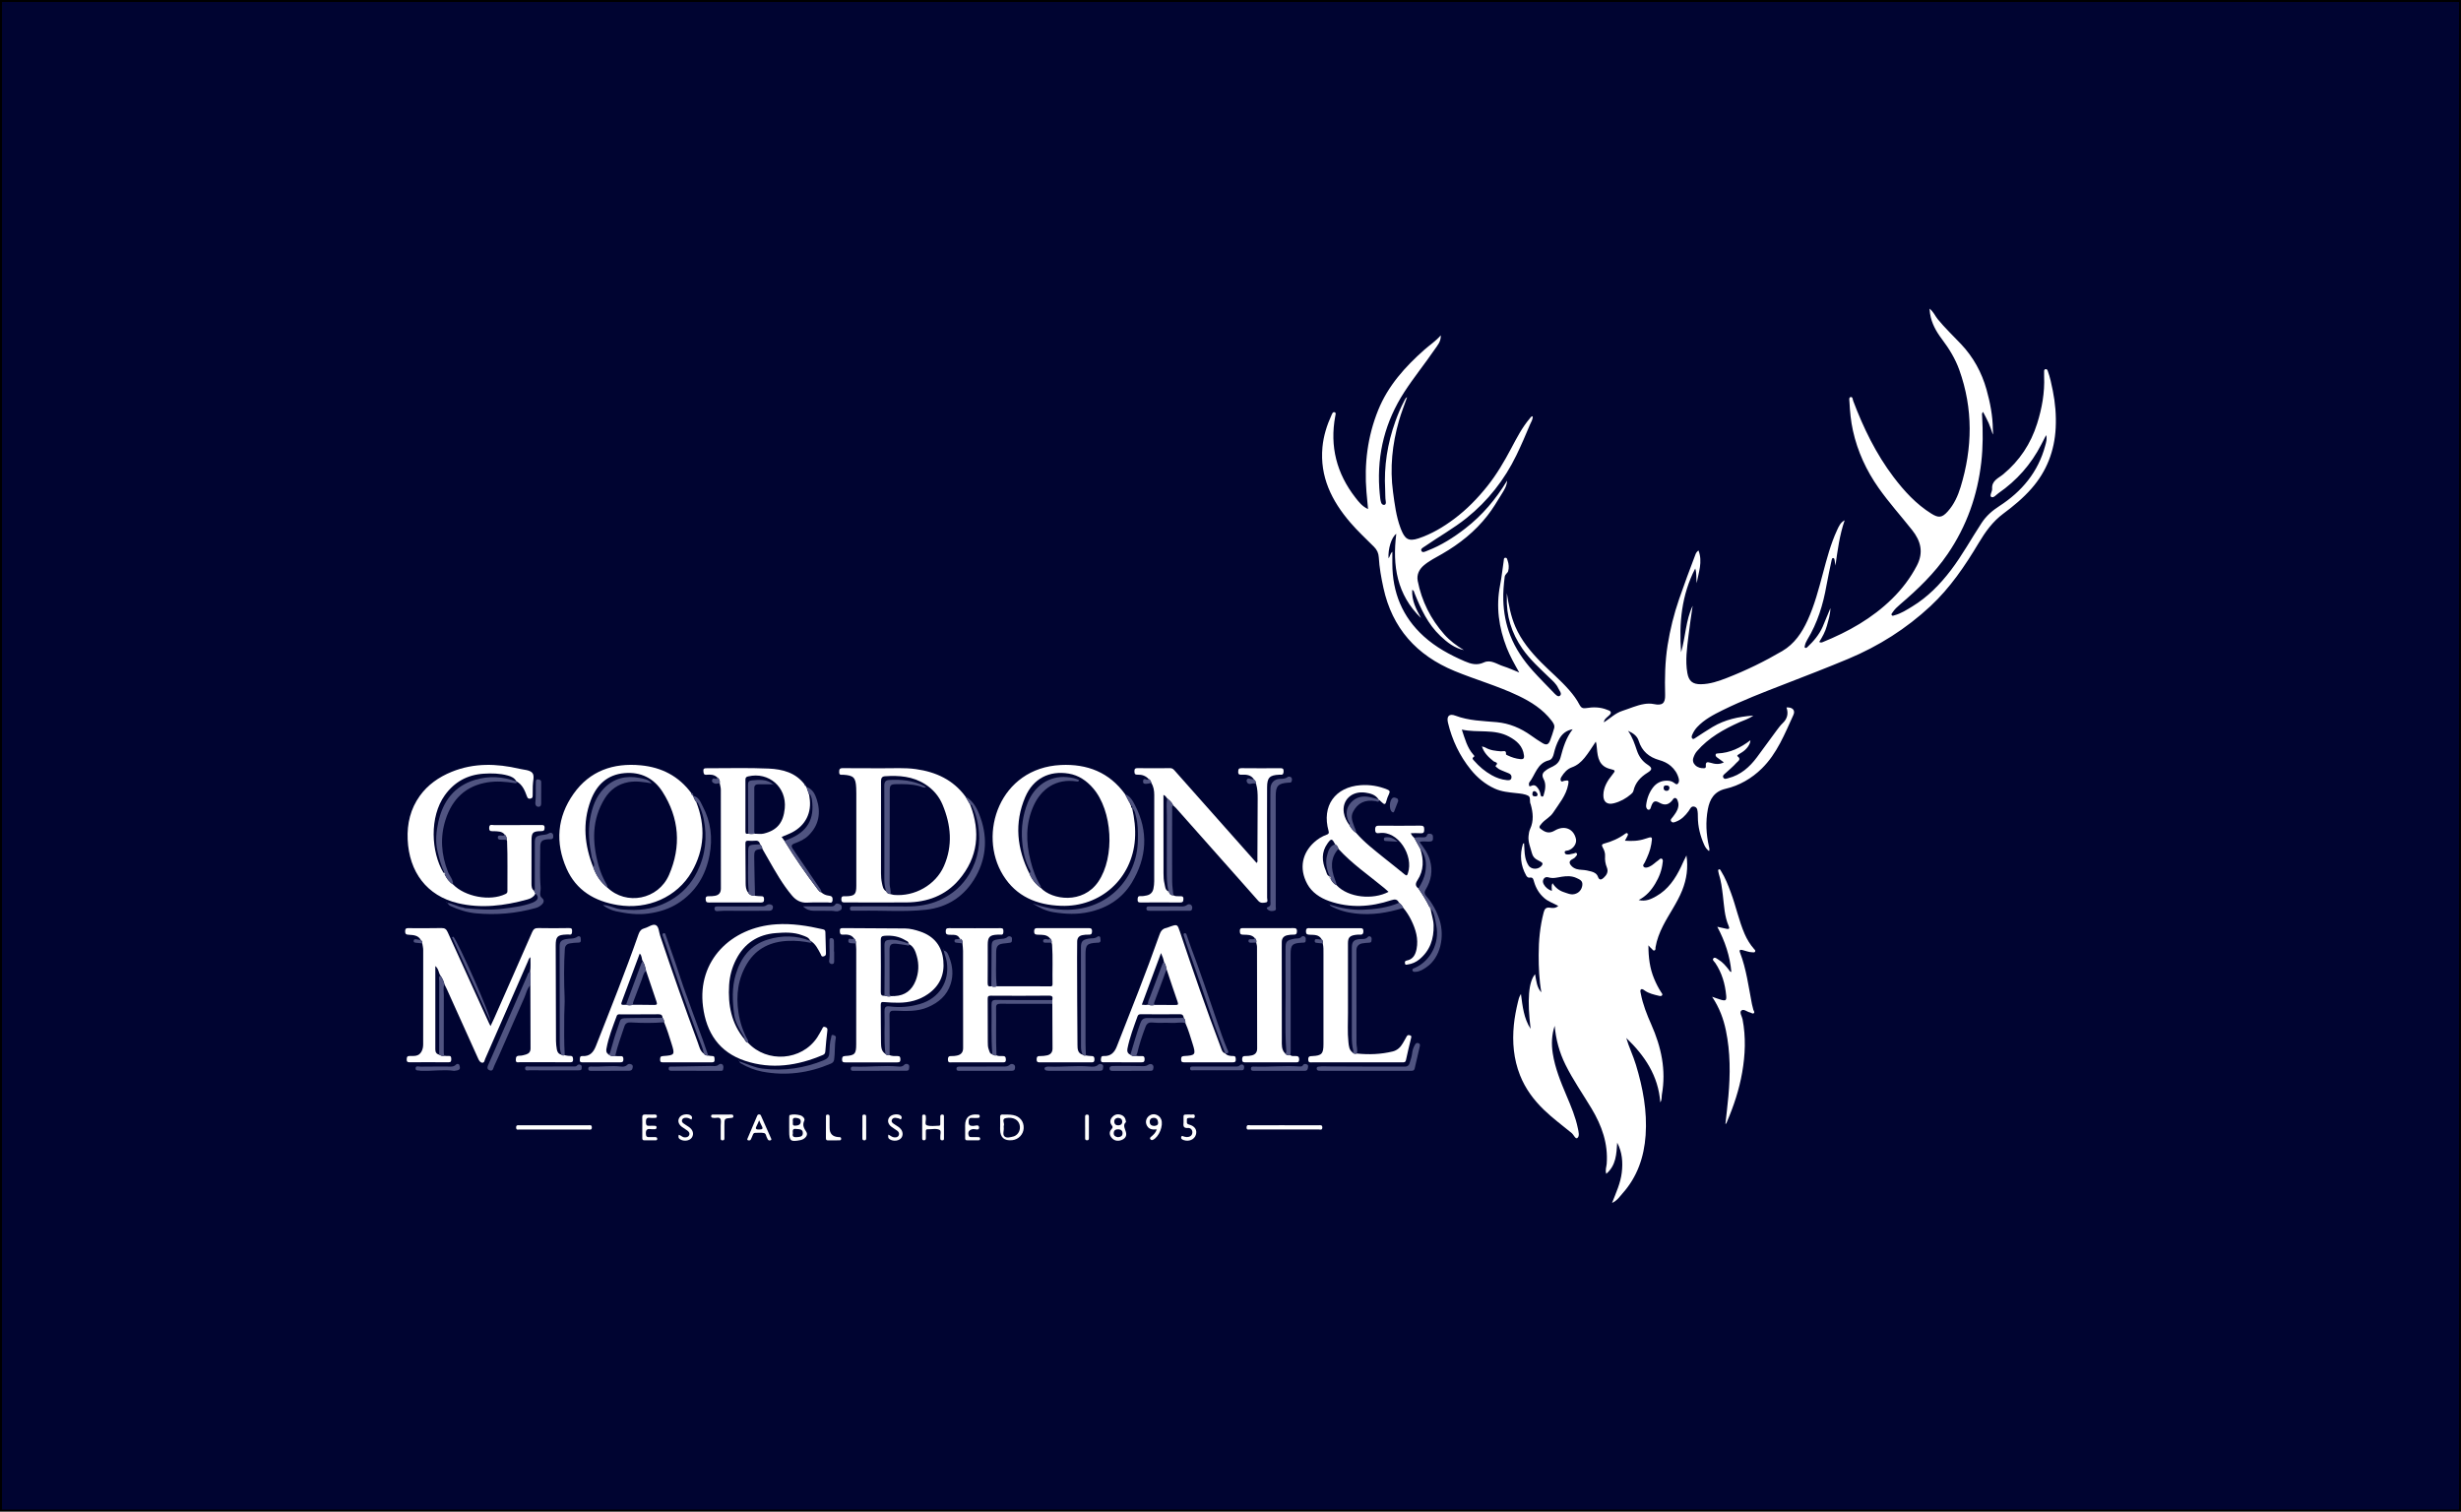 <?xml version="1.0" encoding="UTF-8"?>
<svg xmlns="http://www.w3.org/2000/svg" id="Layer_1" viewBox="0 0 1252 769">
  <rect x="0" y="0" width="1252" height="769" fill="#808080" stroke="none"/>
  <defs>
    <style>.cls-1{fill:#fefefe;}.cls-1,.cls-2,.cls-3,.cls-4,.cls-5{stroke-width:0px;}.cls-3{fill:#fff;}.cls-4{fill:#000431;}.cls-5{fill:#505481;}</style>
  </defs>
  <rect class="cls-4" x=".5" y=".5" width="1251" height="768"></rect>
  <path class="cls-2" d="m1251,1v767.01H1V1h1250.01m1-1H0v769h1252V0h0Z"></path>
  <path class="cls-3" d="m816.07,367.44c3.07-1.98,5.71-4.65,9.28-5.79,3.7-1.18,7.25-2.85,11.13-3.48,1.64-.26,3.27-.31,4.91.03,4.27.88,5.83-.36,5.72-4.64-.22-8.48-.07-16.95,1.27-25.35,1.28-7.98,3.2-15.8,5.86-23.47,2.64-7.62,5.44-15.18,8.32-22.71.27-.7.62-1.33,1.53-1.98,2.23,5.82,0,11.18-.9,16.61-.37-2.46.07-4.96-.77-7.43-6.95,13.45-8.3,27.81-7.19,42.59,2.3-7.8,2.31-16.13,5.88-23.64-.71,5.02-1.51,10.03-2.1,15.06-.75,6.38-1.74,12.77-.58,19.22.73,4.05,2.69,5.67,6.78,5.64,4.73-.04,9.13-1.57,13.45-3.26,9.71-3.79,19.06-8.36,28.05-13.63,6.18-3.62,10-9.32,12.9-15.68,3.5-7.67,5.62-15.78,7.79-23.89,1.99-7.44,3.93-14.92,7.19-21.95.88-1.89,1.72-3.91,3.85-4.99-2.58,7.49-3.58,15.25-4.68,23.02-.14-.95-.26-1.91-.45-2.86-.08-.41-.16-.98-.75-.96-.54.03-.64.53-.73.98-.88,4.33-1.88,8.63-2.64,12.98-1.71,9.74-4.57,19.06-9.75,27.57-.59.98-1.03,1.99-1.26,3.1-.08.36-.27.75.14,1,.37.22.76.04,1.03-.21,3.24-3.04,6.12-6.38,7.92-10.49,1.36-3.11,2.54-6.3,3.93-9.43-.06,3.11-1,6.04-1.81,9-.8,2.96-2.28,5.61-3.88,8.19.72.4,1.2.31,1.71.1,13.09-5.31,25.24-12.12,35.39-22.11,5.04-4.96,9.25-10.48,12.55-16.8,3.55-6.78,1.99-12.58-2.38-18.1-5.67-7.16-11.81-13.98-17.06-21.43-6.19-8.79-10.71-18.52-13.06-29.13-1.07-4.84-1.54-9.75-1.78-14.69-.04-.86-.38-2.22.56-2.42,1.12-.25,1.08,1.21,1.36,1.97,5.21,13.78,11.59,26.93,20.53,38.72,5.44,7.17,11.48,13.77,19.21,18.6,3.67,2.29,5.41,2.15,8.34-1.11,3.22-3.59,5.17-7.9,6.55-12.43,6.09-19.91,6.42-39.79-.66-59.55-2.03-5.68-5.15-10.78-8.78-15.59-2.96-3.91-5.35-8.13-6.11-13.09-.11-.71-.16-1.43-.27-2.52,2.04,1.58,2.81,3.68,4.14,5.32,3.69,4.54,7.95,8.53,11.94,12.77,6.23,6.62,10.47,14.35,12.92,23.07,1.87,6.65,3.16,13.4,3.22,20.34,0,.81.2,1.62,0,2.55-.69-1.93-1.29-3.9-2.1-5.78-.83-1.91-1.87-3.73-2.89-5.73-.79.78-.49,1.56-.46,2.23.41,7.78.46,15.56-.43,23.31-1.93,16.94-7.42,32.55-17.09,46.71-6.74,9.89-15.23,18.02-24.24,25.71-1.42,1.22-2.8,2.47-3.82,4.06-.27.42-.8.85-.43,1.39.38.54.96.18,1.45.05,3.31-.89,6.17-2.75,9.03-4.49,7.81-4.76,14.08-11.16,19.63-18.44,5.82-7.65,10.39-16.06,15.64-24.05,2.35-3.58,5.37-6.22,8.98-8.55,11.44-7.39,19.77-17.31,23.36-30.72.46-1.7,1.06-3.47.47-5.41-.83,1.62-1.67,3.23-2.5,4.85-5.17,10.05-12.44,18.26-21.72,24.69-1.19.82-2.58,2.68-3.72,1.9-.98-.68.58-2.71.48-4.13-.29-4.2,3.26-5.39,5.66-7.39,8.29-6.9,13.98-15.47,17.22-25.74,2.48-7.85,3.91-15.83,3.56-24.09-.04-.82-.02-1.65,0-2.48,0-.54.07-1.08.77-1.16.65-.07.9.36,1.09.9,1.18,3.24,1.87,6.61,2.55,9.98,1.26,6.27,1.8,12.61,1.48,19-.59,11.67-4.54,22-12.3,30.86-4.28,4.88-9.23,8.97-14.39,12.8-5.36,3.99-9.11,9.24-12.46,14.85-6.97,11.67-14.55,22.87-24.56,32.19-12.33,11.48-26.35,20.34-41.91,26.84-10.78,4.5-21.68,8.72-32.58,12.93-10.54,4.08-21.08,8.14-31.21,13.13-4.68,2.31-9.36,4.74-13.02,8.66-1.09,1.17-1.89,2.5-2.51,3.94-.26.61-.46,1.41.14,1.89.55.44,1.1-.09,1.61-.42,2.89-1.86,5.74-3.8,8.7-5.55,6.29-3.72,12.95-5.18,20.67-5.76-2.4,1.75-4.77,2.36-6.94,3.33-8.12,3.64-15.8,7.91-21.73,14.77-.85.98-1.39,2.11-1.81,3.32-.54,1.53-.07,2.89,1.01,3.9,1.23,1.15,2.86,1.57,4.56,1.45.71-.05.8-.61.75-1.15-.19-2.08.73-2.11,2.43-1.6,2.11.64,4.33,1.03,6.74-.22-1.31-.95-2.45-1.75-3.55-2.58-.43-.33-.73-.8-.63-1.36.1-.57.62-.58,1.06-.6,6.3-.25,11.65-2.9,16.61-6.69.05,1.95-1.9,4.66-4.26,6.1-.64.39-1.28.77-1.9,1.19-.3.2-.74.6-.36.87,2.12,1.51.09,2.57-.58,3.32-1.67,1.9-3.68,3.51-5.54,5.24-.65.6-1.64,1.2-1.16,2.19.57,1.17,1.71.58,2.61.35,6.27-1.61,10.8-5.62,14.55-10.66,3.39-4.55,6.69-9.16,10.07-13.71.93-1.26,1.89-2.53,3.01-3.6,2.39-2.28,3-4.91,1.92-7.98,2.97-.25,4.65,1.36,3.53,3.79-4.42,9.63-8.31,19.65-16.09,27.27-5.17,5.07-11.39,8.67-18.41,10.31-5.85,1.37-8.07,5.33-9.03,10.42-1.19,6.31-.87,12.66.56,18.94.16.72.44,1.42.06,2.34-1.15-.86-1.92-1.95-2.45-3.15-2.03-4.56-3.25-9.32-3.25-14.35,0-.53.03-1.05-.03-1.57-.15-1.41-.07-3.11-1.75-3.55-1.68-.45-2.16,1.23-2.93,2.28-1.66,2.26-3.56,4.25-6.24,5.29-.83.32-1.83.83-2.53.03-.8-.92.23-1.66.71-2.32,1.15-1.57,2.37-3.08,2.77-5.06.18-.9.21-1.78-.1-2.66-.27-.78-.42-1.74-1.35-1.93-.87-.17-1.19.73-1.66,1.29-1.87,2.21-3.84,2.55-6.37,1.12-2.26-1.28-3.25-.9-4.19,1.61-.3.81-.44,2.06-1.48,1.93-.94-.12-1.25-1.44-1.17-2.21.35-3.3,1.47-6.42,3.45-9.05,1.66-2.2,4.04-3.52,6.97-3.53,1.31,0,2.51.2,3.61.96.59.4,1.3,1.22,1.97.69.77-.61.85-1.7.6-2.68-.67-2.61-2.07-4.77-4.13-6.52-1.69-1.44-3.67-2.33-5.77-2.92-5.19-1.47-8.82-4.49-10.47-9.77-.75-2.39-2.6-3.84-5.42-5.12,2.35,3.4,3.38,6.72,4.5,10.01,1.01,2.97,2.67,5.4,5.39,7.18,2.57,1.68,2.5,2.57-.02,4.14-3.5,2.18-6.15,4.99-7.11,9.12-.19.8-.7,1.32-1.26,1.8-2.54,2.17-5.4,3.76-8.65,4.6-3.45.9-5.48-.62-5.41-4.18.07-4.03,2.09-7.29,4.52-10.29,1.6-1.97,1.78-2.33-.7-2.88-5.98-1.32-6.72-5.8-7.12-10.66-.06-.75-.15-1.49-.25-2.23-.04-.26-.14-.52-.3-1.11-2,2.97-3.7,5.76-5.77,8.29-1.76,2.14-3.73,3.82-6.35,4.76-2.44.87-4.04,2.73-5.36,4.87-.41.66-.68,1.45-.21,2.1.45.63,1.11,0,1.65-.09,2.25-.39,2.39-.24,2,1.9-1.03,5.59-4.68,9.74-7.65,14.29-1.49,2.29-3.95,3.39-5.68,5.34-1.82,2.06-1.74,2.31.51,3.75,2.08,1.33,3.85,1.29,6.01.02,4.89-2.88,9.63-.89,10.76,4.29.5,2.3-1.28,4.97-3.86,5.79-.73.23-2.04.06-1.85,1.13.2,1.15,1.5,1.01,2.46.92.66-.06,1.3-.37,1.96-.42.6-.05,1.35-.81,1.79.11.3.63-.38,1.05-.7,1.53-.35.51-.8.81-1.37,1.09-2.03,1-2.15,2.16-.53,3.76,1.44,1.42,3.29,1.7,5.16,1.81,1.66.09,3.26.4,4.85.86,1.52.44,2.74,1.13,3.31,2.73.59,1.67,1.66,1.55,2.76.56,1.58-1.43,2.67-3.09,1.75-5.35-.75-1.84-1.07-3.75-.92-5.72.13-1.65-.43-3.16-1.21-4.5-.68-1.17-.37-1.65.71-1.94,3.87-1.04,7.48-2.61,10.72-5,.32-.23.8-.58,1.21-.17.37.37.18.86-.02,1.26-.36.73-.77,1.44-1.31,2.44,3.54.27,6.87.17,10.16-.94,3.94-1.32,3.9-1.29,3.26,2.66-.53,3.3-1.85,6.3-3.29,9.27-.35.73-1.4,1.59-.45,2.37.76.62,1.81.27,2.76-.14,1.76-.77,3.01-2.21,4.55-3.25.53-.36.98-1.16,1.72-.8.84.41.55,1.36.47,2.03-.41,3.85-1.78,7.37-3.78,10.68-2.03,3.36-4.49,6.27-8.41,8.3,3.66.88,6.37-.5,8.93-1.94,6.05-3.41,9.73-8.92,12.65-15,.91-1.9,1.7-3.87,2.73-5.74.94,6.14.13,12-2.16,17.74-2.57,6.45-6.72,12.02-9.82,18.17-1.73,3.43-3.1,6.97-3.75,10.78-.1.56.17,1.34-.51,1.61-.83.33-1.07-.63-1.59-.98-.46-.31-.8-.82-1.52-1.6.01,6.15.7,11.71,2.91,17,.98,2.35,2.12,4.63,3.51,6.78.31.48.91,1.03.56,1.6-.42.67-1.26.39-1.86.25-2.4-.58-4.81-1.12-6.91-2.55-.59-.4-1.36-1.13-2-.62-.56.45-.22,1.41-.08,2.14,1.04,5.48,3.09,10.63,5.34,15.7,5.05,11.39,7.63,23.14,5.38,35.62-.22,1.23.14,2.56-.81,3.97-1.01-13.63-7.99-23.82-17.31-32.76,1.37,4.67,3.52,9.03,4.92,13.67,3.55,11.69,5.78,23.57,4.93,35.83-.77,11.04-4.22,21.15-11.69,29.51-1.47,1.64-2.72,3.71-5.39,4.92,2.08-5.27,4.3-10.07,4.94-15.4.65-5.35.21-10.43-2.31-15.27-.41,5.74-.51,11.5-5.57,15.86-.65-1.98.11-3.54.22-5.11.78-10.3-2.51-19.43-7.7-28.1-4.45-7.43-9.43-14.53-13.29-22.33-3.1-6.27-4.86-12.82-5.48-19.77-1.5,4.61-1.72,9.25-.97,14.03,1.18,7.56,4.05,14.55,7,21.52,2.3,5.44,4.62,10.88,5.79,16.7.33,1.65.98,3.92-.3,4.85-.95.68-1.83-1.68-2.89-2.55-4.68-3.84-9.55-7.44-13.94-11.65-5.32-5.1-9.61-10.9-12.32-17.75-3.26-8.23-3.99-16.84-3.13-25.61.39-3.96,1.16-7.85,2.09-11.71.28-1.16.49-2.34,1.51-4.04.86,6.46,1.46,12.43,4.92,17.76-1.78-14.53-1.07-23.95,2.28-27.8.61,3.44.9,6.81,3.19,9.24-1.11-6.22-1.38-12.61-1.37-19.03,0-7.3.68-14.52,2.54-21.61.46-1.77,1.16-2.75,3.23-2.42,1.36.22,2.86.31,4.21-.9-2.41-1.37-5.02-2.18-7.11-3.99-2.6-2.25-4.23-5.02-5.19-8.23-.38-1.27-.45-2.54-2.36-2.18-.63.12-1.29-.43-1.64-1.04-2.91-5.17-3.4-10.59-1.64-16.23.03-.08.24-.11.53-.23.23,2.39.13,4.77.61,7.09.31,1.5.82,2.89,1.63,4.16,1.53,2.4,5.49,2.24,6.95-.21.36-.6.18-1.02-.28-1.34-.62-.42-1.28-.76-1.95-1.1-1.54-.77-2.53-1.81-2.99-3.63-.73-2.89-2.03-5.63-1.68-8.74.14-1.2.27-2.35.79-3.47,1.93-4.14,1.48-8.35.29-12.58-.02-.07-.06-.14-.09-.21-.59-1.35.21-3.41-1.17-4.13-1.81-.96-4-1.11-6.1-1.34-3.7-.41-7.39-.7-10.9-2.29-4.91-2.22-8.89-5.57-12.21-9.66-5.69-7.02-9.49-15.04-11.6-23.83-.81-3.36.6-4.83,3.77-3.63,6.79,2.58,13.91,2.68,20.99,3.31,6.47.58,12.27,3.05,17.54,6.82,1.89,1.35,3.81,2.66,5.8,3.84,1.95,1.16,3.02.79,3.85-1.33.79-2.02,1.43-4.1,2.04-6.18.45-1.53-.39-2.74-1.27-3.89-4.44-5.81-10.42-9.59-16.9-12.69-10.5-5.02-21.73-8.16-32.46-12.59-19.28-7.97-31.74-21.72-36.22-42.36-1.11-5.13-2.05-10.27-2.35-15.51-.12-2.13-.93-3.82-2.44-5.33-4.07-4.08-8.31-7.99-12.07-12.38-9.46-11.02-15.53-23.27-14.15-38.27.53-5.73,2.23-11.14,4.61-16.35.3-.66.68-1.82,1.66-1.42.78.31.36,1.3.23,2.03-2.84,15.33.73,29.11,10.25,41.35,1.7,2.18,3.44,4.5,6.45,5.84-.29-3.08-.57-5.88-.81-8.68-1.19-14.34.55-28.27,5.96-41.66,5.01-12.39,13.67-22.01,23.51-30.72,2.68-2.37,5.72-4.31,8.34-7.33.13,3.3-1.77,5.22-3.19,7.3-4.98,7.29-10.56,14.14-15.37,21.56-9.66,14.92-13.83,31.19-12.73,48.87.11,1.79.3,3.58.5,5.36.07.66.24,1.33.43,1.97.24.81.89,1.35,1.68,1.19.79-.16.79-1.08.69-1.69-.34-2.01-.19-4.04-.31-6.06-.67-11.9,1.16-23.44,5.16-34.64,1.28-3.59,2.75-7.1,4.52-10.47.37-.7.65-1.49,1.48-1.95-1.41,4.07-3,8.03-4.17,12.11-3.39,11.84-4.65,23.88-2.99,36.18.83,6.16,1.59,12.31,3.76,18.18.13.35.27.7.41,1.05,1.79,4.37,3.5,6.13,8.76,4.37,6.71-2.25,12.61-5.77,18.2-9.95,6.39-4.78,11.92-10.47,16.88-16.69,4.72-5.92,8.54-12.45,12.09-19.14,2.81-5.28,5.53-10.63,9.45-15.23.38-.44.6-1.07,1.49-1.13.15,1.63-.83,2.93-1.38,4.25-2.18,5.24-4.43,10.47-6.91,15.57-6.06,12.51-14.46,23.2-25.32,31.93-6.68,5.36-14.17,9.5-21.18,14.38-.86.6-2.42,1.27-1.8,2.41.6,1.1,2.06.23,3.04-.15,7.04-2.71,13.33-6.72,19.27-11.32,8.56-6.63,15.45-14.71,21.29-24.34-.21,2.93-1.6,4.91-2.79,6.85-2.29,3.73-4.52,7.49-7.24,10.96-6.33,8.12-14.2,14.37-23.03,19.47-3.18,1.83-6.51,3.46-9.3,5.82-2.32,1.97-3.77,4.68-3.13,7.95,2.03,10.29,6.58,19.38,13.52,27.21,2.83,3.19,6.28,5.75,9.96,7.96-4.82-1.01-8.5-3.93-11.93-7.17-6.37-6.01-9.95-13.76-13.15-21.71-.24-.59-.18-1.33-1.21-1.78-.32,5.49,2.07,9.93,4.49,14.37-12.25-11.84-14.64-26.64-12.59-42.85-2.43,1.67-4.27,7.71-3.95,12.41.84-.87.74-2.26,1.95-3.29,0,2.22,0,4.14,0,6.05.02,14.62,5.06,27.07,15.98,36.97,6.12,5.55,13.27,9.42,20.8,12.68,3.25,1.41,6.25,2.25,9.83.59,3.47-1.61,6.63.95,9.84,1.95,2.61.82,5.11,1.99,8.1,3.18-2.46-4.37-4.7-8.31-6.36-12.55-4.04-10.34-5.54-20.91-3.37-31.92.81-4.11,1.21-8.29,1.85-12.43.09-.58-.07-1.53.96-1.47.76.04.78.79.98,1.33.67,1.82.79,3.8.29,5.53-.25.88-1.58,1.52-1.75,2.85-.5,3.95-.83,7.93-.71,11.88.2,6.14,1.28,12.14,3.56,17.96,2.64,6.74,6.63,12.53,11.38,17.85,3.34,3.74,6.91,7.27,10.37,10.89.98,1.03,2.43,2.72,3.41,1.99,1.42-1.05-.2-2.67-.78-3.96-1.01-2.24-2.89-3.78-4.61-5.44-4.78-4.63-9.76-9.07-13.59-14.59-5.57-8-8.3-16.83-7.94-26.59.01-.36,0-.72,0-1.71,1,6.2,2.04,11.75,4.31,17.02,3.03,7.01,7.76,12.75,13.04,18.1,4.73,4.8,9.93,9.12,14.38,14.21,2.03,2.32,3.88,4.78,5.27,7.51.75,1.48,1.74,1.9,3.23,1.66,3.67-.6,7.29-.6,10.8.85.7.29,1.62.45,1.83,1.15.26.86-.55,1.41-1.15,1.99-.95.92-2.21,1.64-2.31,3.19,0,0-.13.09-.13.09l.11-.11Zm-62.18,12.29c.81.26,1.33.33,1.76.58,2.47,1.46,5.21,1.7,7.97,1.93,1.02.08,2.81-.89,2.53,1.51-.02.14.44.37.71.5,2.09,1.01,4.28,1.73,6.6,1.96,1.41.14,2.04-.27,1.84-1.9-.58-4.79-3.7-7.47-7.61-9.57-7.55-4.05-15.96-1.79-24.01-3.56,1.57,4.66,2.7,9.19,5.88,12.78.25.29.82.7.23,1.09-1.2.78-.39,1.35.13,1.95,2.56,2.97,5.54,5.46,8.96,7.38,2.36,1.32,4.91,2.23,7.62,2.5.97.1,2.11.17,2.4-1.04.27-1.12-.27-2.03-1.44-2.46-.63-.23-1.26-.47-1.87-.76-1.34-.64-2.85-.98-3.96-2.05-.31-.3-1.01-.74-.75-.99,1.87-1.75-.5-1.85-1.01-2.26-2.49-2.03-4.84-4.1-5.98-7.61Zm46.2-8.72c-3.18.54-5.43,2.31-6.92,5.06-1.25,2.31-2.09,4.78-2.69,7.34-.35,1.51-.98,3.03-2.54,3.41-6.03,1.48-6.86,7.44-10.02,11.38-.08.1-.06.29-.07.44-.06.89-.14,1.8,1.24,1.14,1.57-.75,2.52.12,3.36,1.3.66.93,1.07,1.96,1.26,3.06.1.56.22,1.08.86,1.13.59.05.66-.55.78-.93.82-2.63,1.27-5.51-.02-7.88-1.35-2.47-.24-3.61,1.42-4.78,1.03-.73,2.21-1.24,3.35-1.81,1.92-.96,3.25-2.44,3.79-4.49,1.34-5.07,2.83-10.07,6.19-14.38Zm-10.24,78.33c1.4,2.2,3.31,3.75,5.72,4.53,1.75.56,3.45,1.46,5.42,1,2.23-.52,3.72-2.23,4-4.54.28-2.29-1.36-2.89-2.93-3.63-2.41-1.13-4.92-1.07-7.47-.67-2.27.35-4.5,1.07-6.85.32-.87-.28-1.82-.12-2.4.77-.58.9-.48,1.86.02,2.76.9,1.63,2.29,2.69,4.11,3.38.1-1.26-.42-2.52.37-3.92Zm59.46-48.4c.05-.98-.55-1.28-1.39-1.35-.95-.07-1.62.2-1.58,1.31.03.86.46,1.37,1.35,1.44,1.01.07,1.5-.44,1.61-1.4Zm-67.1,2.98c-.32-.51-.71-1.36-1.6-1.42-.87-.05-.99.77-1.02,1.47-.05,1.07.69,1.17,1.5,1.18.68,0,1.21-.13,1.12-1.23Z"></path>
  <path class="cls-3" d="m214.1,478.25c-1.31-2.45-3.73-2.54-6.03-2.69-1.33-.08-1.99-.22-1.95-1.86.04-1.71,1-1.5,2.06-1.5,5.47,0,10.95.09,16.42-.05,1.74-.04,2.49.62,3.16,2.1,6.96,15.42,13.98,30.82,20.99,46.22.18.4.4.79.79,1.55.7-1.49,1.31-2.7,1.86-3.95,6.46-14.62,12.94-29.24,19.34-43.89.68-1.55,1.48-2.06,3.15-2.02,5.17.12,10.35.08,15.52,0,1.26-.02,1.71.27,1.63,1.59-.06,1.11-.11,1.93-1.54,1.7-.44-.07-.9-.02-1.35,0-4.56.16-5.45,1.09-5.44,5.61.04,16.19.07,32.39.14,48.58,0,1.41.21,2.84.43,4.24.21,1.35.9,2.37,2.35,2.69.47.53,1.07.37,1.65.28.81.12,1.62.37,2.42.33,1.29-.06,1.81.26,1.85,1.73.04,1.7-.91,1.51-1.97,1.51-8.4,0-16.8.01-25.2-.01-.83,0-2.02.49-1.97-1.26.03-1.38.33-2.05,1.86-2.05,1.1,0,2.24-.29,3.3-.62,1.48-.46,2.35-1.36,2.33-3.11-.07-10.72-.06-21.45-.08-32.17.07-2.28.28-4.57-.12-6.84.34-2.39.15-4.79.15-7.42-.89.68-1.03,1.58-1.36,2.32-7.22,16.47-14.42,32.94-21.65,49.4-.33.75-.38,2.04-1.45,2-1.09-.04-1.66-1.04-2.12-2.06-5.3-11.83-10.64-23.63-15.98-35.44-.37-.82-.8-1.61-1.2-2.41-.37-1.66-1.09-3.16-2.1-4.53-.89-1.42-.84-3.35-2.53-4.75,0,14.38,0,28.42,0,42.46,0,1.32.55,2.31,1.94,2.63.84.51,1.73.77,2.72.58.67.04,1.36.18,2.02.1,1.35-.15,1.41.61,1.43,1.64.02,1.12-.26,1.58-1.5,1.57-6.53-.06-13.06-.05-19.58-.01-1.11,0-1.62-.2-1.59-1.46.03-1.18.21-1.77,1.59-1.76,2.19.01,4.5.32,5.9-2.17.71-1.25.89-2.54.89-3.84.04-15.98.05-31.96.02-47.94,0-1.11-.31-2.22-.48-3.33.03-.69-.17-1.28-.74-1.71Z"></path>
  <path class="cls-3" d="m506.96,536.92c.92.44,1.92.36,2.87.34,1.23-.02,1.86.18,1.9,1.69.05,1.75-.94,1.51-1.99,1.51-8.47,0-16.93,0-25.4,0-.96,0-2.09.41-2.1-1.4-.01-1.64.69-1.86,2.02-1.79.81.04,1.65-.08,2.45-.23,2.13-.39,3.29-1.62,3.26-3.87-.03-2.55,0-5.09,0-7.64,0-13.93-.01-27.87-.04-41.8,0-1.26-.2-2.53-.3-3.79.06-.83,0-1.62-.71-2.19-.2-.29-.42-.31-.66-.06l.08-.06c-1.11-2.63-3.55-1.9-5.54-2.07-1.25-.11-1.68-.4-1.68-1.68,0-1.25.35-1.69,1.65-1.68,8.76.05,17.52.05,26.28,0,1.32,0,1.43.59,1.41,1.63-.02,1-.06,1.83-1.41,1.67-.52-.06-1.05-.01-1.57,0-4,.17-4.98,1.18-4.98,5.18,0,6.44.03,12.88-.04,19.32-.02,1.47.36,2.13,1.88,1.73.92.36,1.84.38,2.77.03,8.82.01,17.64.03,26.46.03.81,0,1.92.37,1.89-1.15-.13-6.65.23-13.3-.22-19.94-.03-.37-.17-.72-.26-1.09.09-.86-.03-1.64-.78-2.2-1.63-2.05-3.98-1.81-6.19-1.88-1.22-.04-1.91-.17-1.9-1.7.01-1.52.68-1.66,1.92-1.65,8.54.04,17.08.03,25.62,0,1.19,0,1.93.08,1.91,1.65-.01,1.52-.66,1.72-1.9,1.67-.96-.04-1.95.07-2.9.24-1.79.32-2.75,1.39-2.76,3.26-.02,2.7-.06,5.39-.05,8.09.04,14.83.06,29.66.2,44.49.02,1.99.04,4.32,2.73,5.03.44.5,1.01.4,1.57.36.81.1,1.63.29,2.44.28,1.23-.02,1.89.17,1.9,1.71.01,1.73-.98,1.51-2.04,1.51-8.48,0-16.96,0-25.43,0-1.11,0-1.97.11-1.94-1.56.03-1.56.7-1.66,1.91-1.64,1.11.02,2.25-.11,3.34-.34,1.84-.39,2.84-1.57,2.83-3.5-.03-7.58-.06-15.15-.1-22.73,0-.64,0-1.29,0-1.93.2-1.27.34-2.24-1.61-2.23-9.9.1-19.79.08-29.69.02-1.33,0-1.59.42-1.58,1.65.06,7.27.03,14.54.05,21.82,0,1.35,0,2.73.52,3.99.37.9.43,2.13,1.78,2.31.57.67,1.33.68,2.12.58Z"></path>
  <path class="cls-3" d="m364.79,395.43c-1.52-1.42-3.43-1.43-5.29-1.28-1.63.13-1.55-.79-1.65-1.9-.13-1.36.59-1.42,1.61-1.41,10.55.03,21.12-.31,31.65.17,6.95.32,13.75,2.03,18.3,8.2-.06.36.11.55.46.62.14.2.27.39.41.59.46,1.33.92,2.65,1.38,3.98.05.44.1.89.17,1.33,1.23,7.61-1.96,14.13-8.79,17.71-1.69.89-3.51,1.53-5.4,2.34.52.72,1,1.38,1.47,2.03,5.18,8.6,10.94,16.81,17,24.81.43.57.92,1.2,1.72,1.35,1.09,1,2.41,1.54,3.84,1.69,1.47.15,2.02.72,1.89,2.28-.16,1.87-1.46,1.15-2.32,1.17-3.52.08-7.04-.11-10.55.09-3.33.19-5.76-1.2-7.79-3.61-4.76-5.63-8.34-12.03-11.98-18.38-1.04-1.81-2.07-3.62-3.11-5.43-.05-.9-.55-1.58-1.09-2.24-.35-1.33-1.1-1.99-2.58-1.82-1.11.13-2.24.08-3.36,0-1.09-.07-1.58.18-1.56,1.44.08,6.72.03,13.45.12,20.17.02,1.61.11,3.3,1.21,4.68.79,1.4,2.09,1.74,3.56,1.71.97.08,1.94.25,2.9.22,1.2-.04,1.69.27,1.7,1.61,0,1.4-.58,1.6-1.75,1.6-8.76-.03-17.53-.05-26.29,0-1.31,0-1.62-.42-1.67-1.66-.07-1.43.6-1.58,1.73-1.54.97.03,1.95-.04,2.9-.2,2.07-.34,3.11-1.54,3.11-3.71-.02-16.78,0-33.56-.03-50.33,0-1.08-.37-2.16-.56-3.24.23-1.32-.26-2.32-1.36-3.05Zm19.3,28.73c1.5,0,3.06.27,4.48-.08,6.84-1.69,9.96-5.55,10.67-12.86,1.04-10.7-8.09-18.68-18.57-16.24-.9.21-1.44.51-1.44,1.6.04,8.84.04,17.68,0,26.51,0,1.1.49,1.26,1.37,1.04,1.16.22,2.32.21,3.48.04Z"></path>
  <path class="cls-3" d="m493.58,409.4c5.27,13.79,4.04,26.71-5.7,38.15-6.89,8.1-16.14,11.44-26.6,11.55-10.35.1-20.71.01-31.07,0-1.12,0-2.17.24-2.19-1.6-.02-1.96,1.2-1.49,2.22-1.52,4.58-.11,5.4-.9,5.4-5.4,0-15.61,0-31.22,0-46.82,0-.98-.01-1.95-.06-2.93-.26-5.3-1.32-6.34-6.62-6.68-.83-.05-2.02.43-2.04-1.26-.02-1.44.17-2.12,1.89-2.1,6.6.11,13.21-.01,19.81.06,5.77.06,11.56-.38,17.31.43,10.19,1.43,18.96,5.43,25.22,13.95.81,1.39,1.61,2.78,2.42,4.17Zm-42.73,44.06c.42.93,1.16,1.36,2.16,1.39.57.15,1.14.37,1.73.43,10.51.96,21.23-5.02,25.47-14.66,4.59-10.43,3.61-20.94-.69-31.23-1.83-4.39-4.88-7.89-8.92-10.46-6.27-3.98-13.23-4.52-20.38-4.02-1.55.11-2.01,1-2.01,2.58.04,15.61-.02,31.21-.01,46.82,0,1.64.12,3.32.47,4.91.34,1.55.52,3.3,2.17,4.23Z"></path>
  <path class="cls-3" d="m727.75,462.02c.37,2.94,1.52,5.72,1.59,8.73.15,6.88-1.8,12.84-7.26,17.33-1.7,1.4-3.69,2.29-5.89,2.59-.52.07-1.26.45-1.42-.51-.12-.71-.11-1.31.85-1.48,3.25-.59,4.47-2.99,5.04-5.87,1.02-5.17-.41-9.94-2.64-14.53-1.11-2.29-2.47-4.44-4.12-6.4-.54-1.01-1.18-1.94-2.16-2.59-.88-1.8-2.01-1.95-3.97-1.3-10.43,3.45-20.97,4.14-31.54.45-4.69-1.64-8.84-4.45-11.14-8.65-4.49-8.23-2.35-16.02,3.47-21.27,1.85-1.67,3.94-3.01,6.3-3.84,1.06-.37,1.36-.78,1.03-1.94-3.57-12.68,3.29-22.39,16.42-23.28,4.63-.31,9.11.42,13.42,2.2,1.1.45,1.57.92.96,2.17-.63,1.27-1.13,2.63-1.48,4-.41,1.62-1.07,1.42-2.03.51-.48-.46-.99-.89-1.49-1.33,0,0,.02.06.02.06l-.49-.48.04.03c-1.54-2.33-4.03-2.97-6.51-3.35-6.98-1.08-12.16,3.78-11.08,10.29.37,2.24,1.38,4.24,2.73,6.07.85,1.67,1.99,3.08,3.55,4.14,4.14,4.8,9.16,8.62,14.05,12.58,3.5,2.83,7.07,5.57,10.53,8.45,1.11.93,1.34.6,1.73-.55,3.01-8.91-4.97-21.73-14.49-20.43-1.32.18-2.18.08-2.18-1.77,0-1.86.75-2,2.25-1.99,6.9.06,13.81.06,20.71-.02,1.56-.02,2.03.41,2.01,2-.01,1.5-.42,1.99-1.91,1.87-1.55-.12-3.11-.03-4.89-.03.34,1.15,1.08,1.75,1.73,2.4,1.03,1.86,2.05,3.71,3.08,5.57,1.78,5.51,1.84,10.94-1.41,15.91-1.2,1.84-1.19,2.98.44,4.25,2.11,3.08,4.09,6.23,5.7,9.6.1.21,0,.62.47.47l-.04-.04Zm-51.35-16.22c-.31.64.29.9.54,1.31.71,1.36,1.56,2.58,3.03,3.23,5.94,6.4,18.53,7.57,26.44,3.38-.76-.67-1.46-1.33-2.2-1.94-7.88-6.52-16.39-12.3-23.32-19.93-.21-1.02-.78-1.78-1.68-2.31-1.55-3.03-1.95-3.12-3.88-.41-3.16,4.41-2.83,9.12-.84,13.84.44,1.05.52,2.48,1.97,2.89l-.06-.07Z"></path>
  <path class="cls-3" d="m575.96,411.14c1.19,5.19,1.81,10.41,1.44,15.76-1.39,20.06-17.45,34.63-37.59,33.94-12.33-.42-22.79-4.73-29.49-15.56-13.07-21.1-1.71-54.61,29.41-56.09,13.31-.63,24.61,3.68,32.65,14.88.69,1.31,1.37,2.62,2.06,3.92.24.45.47.91.71,1.36l-.04-.04c.05.27.03.61.48.51l-.05-.06c-.2.59-.22,1.12.47,1.4l-.05-.04Zm-52.18,33.44c1.24,2.9,3.14,5.28,5.7,7.11,5.75,6.18,21.37,8.39,29.24-3.1,8.61-12.56,7.3-36.19-2.7-47.66-3.3-3.79-7.3-6.52-12.3-7.36-9.88-1.67-18.09,2.53-22.1,11.83-5.73,13.32-4.28,26.43,2.16,39.17Z"></path>
  <path class="cls-3" d="m354.21,408.03c4.8,12.2,4.24,24.16-2.3,35.5-7.45,12.91-22.44,19.4-37.61,16.92-11.76-1.92-21.16-7.44-26.08-18.58-5.81-13.16-4.79-26.2,3.56-38.01,8.28-11.72,20.26-15.84,34.26-14.5,10.58,1.01,19.33,5.52,25.71,14.21.06.58.31,1.03.86,1.27,0,0,.05.05.05.05.33,1.14.81,2.2,1.55,3.14Zm-45.2,43.52c9.61,9.24,25.87,6.18,31.36-6.47,6.29-14.48,5.23-28.87-3.35-42.29-4.42-6.91-11.08-10.2-19.35-9.47-8.75.77-14.18,6-17.14,13.88-4.33,11.53-3.15,22.95,1.34,34.18,1.45,4.04,3.75,7.49,7.15,10.17Z"></path>
  <path class="cls-3" d="m230.46,449.94c6.15,6.31,18.77,8.66,26.55,4.95.64-.31,1.14-.6,1.13-1.45-.08-8.53.19-17.06-.18-25.58,0-.21-.15-.42-.23-.62.02-.98-.05-1.94-.94-2.59-1.43-1.86-3.54-1.66-5.53-1.79-1.12-.07-2.43.41-2.4-1.64.03-2.17,1.5-1.45,2.5-1.45,7.93-.05,15.87-.02,23.8-.03.97,0,1.91-.21,1.9,1.39,0,1.46-.55,1.69-1.85,1.71-4.18.05-4.8.73-4.8,4.87,0,7.26,0,14.52-.02,21.78,0,1.38.05,2.7,1.26,3.64.25.49.5.98.76,1.47,0,0-.13.14-.13.14s-.16.12-.16.12l.05.19c-.9,1.43-2.34,2.13-3.86,2.55-11.63,3.21-23.43,4.71-35.32,1.9-15.86-3.75-24.88-15.91-25.6-32.45-.35-8.05,1.47-15.59,6.16-22.12,4.07-5.68,9.72-9.62,16.23-12.27,11.32-4.6,22.84-4.26,34.47-1.55,2.25.53,5.16.57,6.5,2.02,1.38,1.49.27,4.43.3,6.74.02,1.65-.07,3.3-.06,4.95,0,.9-.31,1.37-1.25,1.48-.96.1-1.3-.15-1.67-1.17-1.08-2.98-2.28-5.98-5.33-7.63,0,0,0,.08,0,.08-.92-1.82-2.62-2.55-4.42-3.05-4.02-1.1-8.16-1.19-12.27-.92-8.25.55-14.86,4.16-19.73,10.93-7.95,11.05-7,28.9-.73,39.44.06.1.38.06.57.08,0,0-.05-.07-.05-.07-.41.35.02.56.13.83,1.01,2.05,2.23,3.92,4.26,5.12Z"></path>
  <path class="cls-3" d="m638.02,396.68c-1.44-2.45-3.82-2.66-6.29-2.56-1.11.05-1.85-.01-1.81-1.49.04-1.26.21-1.85,1.7-1.83,6.6.08,13.2.06,19.8.01,1.17,0,1.61.35,1.59,1.53-.02,1.12-.18,1.96-1.59,1.77-.22-.03-.45.01-.67.02-4.79.23-6.11,1.45-6.13,6.33-.07,11.4-.01,22.8,0,34.2,0,7.35.04,14.7.01,22.05,0,.82.58,2.15-.52,2.37-1.29.26-2.81.56-3.96-.76-2.75-3.17-5.56-6.29-8.35-9.43-11.18-12.61-22.37-25.22-33.56-37.83-.44-.5-.97-.92-1.46-1.38-.61-1.51-1.83-2.5-3.02-3.53-.43-.65-.84-1.32-1.87-1.75,0,.68,0,1.1,0,1.53,0,12.81,0,25.61.03,38.42,0,1.71.07,3.48.49,5.12.37,1.44.24,3.28,2.05,4.04l-.04-.07c-.32.58.2.67.51.89.37.87,1.08,1.17,1.97,1.13,1.03.6,2.18.5,3.29.49,1.02-.01,1.9-.12,1.86,1.44-.03,1.39-.46,1.77-1.83,1.75-6.6-.07-13.2-.05-19.81-.01-1.06,0-1.71-.11-1.66-1.42.04-1.08,0-1.9,1.5-1.81,1.03.07,2.1-.13,3.12-.35,1.87-.39,3.05-1.6,3.42-3.45.25-1.24.4-2.52.4-3.79.03-14.63.01-29.26.02-43.89,0-2.21-.36-4.32-1.53-6.24-.22-.83-.6-1.54-1.41-1.94-1.49-1.59-3.39-2.21-5.49-2.12-1.3.06-1.65-.41-1.66-1.67-.01-1.28.36-1.68,1.66-1.66,5.48.06,10.96.08,16.43,0,1.48-.02,2.11.95,2.88,1.82,12.4,13.96,24.79,27.93,37.18,41.9,1.34,1.51,2.67,3.01,4.03,4.53.67-.67.39-1.37.39-2,.07-10.28.12-20.56.14-30.84,0-2.48-.08-4.95-.8-7.35-.08-.86-.28-1.65-1.04-2.18Z"></path>
  <path class="cls-3" d="m452.57,536.83c1.29.51,2.65.47,4,.44,1.23-.03,1.48.54,1.49,1.64,0,1.14-.29,1.58-1.51,1.57-8.84-.04-17.69-.03-26.53,0-1.06,0-1.66-.15-1.63-1.45.03-1.17.22-1.72,1.58-1.79,4.92-.27,5.61-1.05,5.61-6.01.02-16.11.02-32.22.02-48.34,0-.97-.13-1.94-.19-2.91.08-1.07-.24-1.99-1.06-2.72-1.43-1.87-3.49-1.87-5.52-1.76-1.42.08-1.52-.65-1.57-1.77-.06-1.16.25-1.57,1.46-1.56,10.57.09,21.14.09,31.7.19,2.63.03,5.18.7,7.67,1.54,7.11,2.4,11.1,7.37,11.82,14.78.7,7.13-1.86,12.92-7.82,17.06-4.46,3.1-9.5,4.35-14.86,4.39-2.47.02-4.95-.11-7.41-.32-1.19-.1-1.77-.03-1.75,1.42.09,6.37,0,12.74.13,19.11.05,2.12.05,4.42,2.22,5.81.58.62,1.29.85,2.13.67Zm9.57-56.88l.05.03c.04-1.06-.95-1.22-1.55-1.59-3.24-2.03-6.82-2.57-10.58-2.31-1.48.1-2,.62-1.99,2.2.09,8.78.08,17.56.02,26.34-.01,1.46.37,2.13,1.87,1.94,1.17.3,2.34.61,3.56.21.5-.01,1.01-.02,1.51-.03l.11.12.1-.13c5.19-.25,8.63-2.96,10.53-7.68,1.66-4.14,1.84-8.45.61-12.72-.66-2.29-1.45-4.63-3.76-5.93v.08c.2-.51.02-.66-.48-.51Z"></path>
  <path class="cls-3" d="m360.29,537.01c.66.09,1.33.26,1.99.25,1.45-.03,1.17.98,1.24,1.85.08.94-.24,1.34-1.24,1.34-8.38-.02-16.76-.03-25.13.02-1.17,0-1.35-.51-1.32-1.5.03-.99.09-1.61,1.41-1.7,6.09-.43,6.19-.61,4.36-6.42-1.14-3.62-2.23-7.27-3.74-10.77.05-.86-.28-1.6-.78-2.27-.1-1.21-.58-1.83-1.98-1.81-6.51.07-13.02.03-19.53.04-.72,0-1.46-.16-1.82.83-2.01,5.47-4.2,10.88-5.23,16.66-.19,1.07-.12,2.11.93,2.78,1,.95,2.19,1.17,3.5.93.82.04,1.65.16,2.46.09,1.2-.11,1.73.17,1.74,1.55,0,1.37-.54,1.59-1.72,1.58-6.3-.04-12.6-.02-18.9,0-.89,0-1.66.02-1.55-1.26.08-.99-.14-2.02,1.42-1.93,3.67.21,5.5-1.92,6.75-5.09,7.44-18.89,15-37.74,21.7-56.91.58-1.67,1.41-2.6,3.12-3.05,1.93-.5,4.05-2.31,5.63-1.58,1.6.74,1.6,3.5,2.23,5.39,6.13,18.24,12.49,36.41,19.2,54.45.74,1.99,1.1,4.26,3.07,5.6.51.83,1.34.92,2.19.93Zm-33.27-47.98c-.74-1.15-.29-2.8-1.58-3.89-2.97,7.96-5.89,15.79-8.8,23.63-.94,2.53-.92,2.54,1.85,2.42,1.19.34,2.38.34,3.57,0,3.58.02,7.17-.01,10.75.08,1.43.03,1.62-.39,1.17-1.69-1.81-5.21-3.54-10.45-5.3-15.68-.37-1.69-.75-3.37-1.66-4.88Z"></path>
  <path class="cls-3" d="m623.27,535.87c1.09,1.25,2.59,1.38,4.07,1.38,1.36,0,1.3.8,1.34,1.77.04,1.08-.32,1.43-1.4,1.43-8.31-.03-16.62-.03-24.93.01-1.25,0-1.48-.49-1.47-1.6.02-1.1.25-1.53,1.49-1.6,5.84-.31,6.1-.71,4.34-6.26-1.13-3.55-2.12-7.15-3.68-10.55.08-.98-.17-1.85-.8-2.61-.17-1.13-.53-1.86-1.97-1.85-6.59.07-13.18.03-19.77,0-.8,0-1.43.08-1.76.99-1.93,5.42-4.02,10.8-5.15,16.47-.27,1.35.04,2.54,1.49,3.13.83.61,1.73.93,2.77.61.9.05,1.8.18,2.68.12,1.17-.09,1.79.1,1.79,1.52,0,1.31-.42,1.64-1.68,1.63-6.3-.05-12.6-.03-18.9-.02-.93,0-1.77.08-1.65-1.35.09-1.07.03-1.91,1.5-1.84,3.41.16,5.34-1.71,6.54-4.76,7.39-18.83,14.93-37.59,21.64-56.67.68-1.94,1.5-3.33,3.6-3.73.58-.11,1.13-.4,1.7-.59,3.93-1.38,3.9-1.37,5.26,2.67,6.59,19.66,13.35,39.26,20.73,58.65.45,1.19.71,2.63,2.24,3.08l-.03-.03Zm-31.09-46.39c-.24-1.47-.72-2.86-1.53-4.62-3.33,8.95-6.51,17.53-9.76,26.27,1.19.17,2.2.24,3.22-.03,1.17.53,2.38.4,3.58.15,3.43,0,6.86,0,10.28.03,1.09.01,1.65-.07,1.16-1.47-1.95-5.55-3.77-11.14-5.64-16.71-.29-1.26-.48-2.55-1.32-3.61Z"></path>
  <path class="cls-3" d="m380.54,530.49c9.7,10.48,27.3,9.16,35.18-2.66.91-1.37,1.67-2.84,2.48-4.28.35-.63.47-1.44,1.59-1.06.94.32,1.26.71,1.12,1.77-.43,3.5-.75,7.01-1.03,10.52-.07.91-.28,1.51-1.2,1.91-12.88,5.5-26.12,7.5-39.65,3-13.13-4.37-19.67-14.19-21.39-27.63-2.99-23.35,14.25-40.26,37.13-41.81,8.08-.55,16,.73,23.85,2.53.9.21,1.26.54,1.28,1.46.06,3.52.15,7.05.29,10.57.04.95-.16,1.49-1.19,1.75-1.18.3-1.19-.6-1.51-1.2-1.37-2.57-2.61-5.23-5.28-6.79,0,0,0,.08,0,.08-.73-1.86-2.55-2.25-4.12-2.84-4.32-1.64-8.87-1.45-13.34-1.11-9.23.71-16.1,5.2-20.32,13.52-2.06,4.06-3.22,8.4-3.5,12.92-.64,10.13,1.13,19.61,7.88,27.66.37.78.79,1.51,1.73,1.7Z"></path>
  <path class="cls-3" d="m672.26,477.7c-1.35-2.27-3.66-2.04-5.79-2.16-1.21-.07-2.07,0-2.07-1.74,0-1.88,1.07-1.59,2.18-1.59,8.32,0,16.63.01,24.95.01,1.05,0,2.05-.21,2.07,1.49.02,1.63-.7,1.89-2.03,1.79-.74-.05-1.5.03-2.24.15-2.73.46-3.56,1.42-3.57,4.23-.02,11.76-.04,23.52.01,35.29.02,5.02-.32,10.04.23,15.05.21,1.92.34,3.92,2.11,5.24.58.71,1.33.73,2.13.51,6.15.65,12.26.42,18.27-1.04,2.27-.55,3.95-2.08,5.12-4.13.66-1.17,1.38-2.32,2-3.52.41-.8.95-.77,1.68-.57.86.23.72.77.57,1.39-.89,3.71-1.83,7.41-2.6,11.15-.27,1.31-1.05,1.21-1.96,1.21-5.55,0-11.1,0-16.65,0-9.68,0-19.36,0-29.03,0-.99,0-2.06.36-2.09-1.43-.03-1.73.84-1.7,2.08-1.76,4.78-.22,5.67-1.2,5.67-6.05,0-15.3,0-30.61,0-45.91,0-1.8.09-3.6-.37-5.37.11-.84.03-1.62-.64-2.23Z"></path>
  <path class="cls-3" d="m877.78,571.89c.51-4.76,1.09-9.51,1.52-14.27,1-11.15,1.02-22.28-1.26-33.31-1.23-5.96-3.29-11.59-7.03-17.21,1.9.65,3.18,1.14,4.49,1.52,2.41.7,2.9.33,2.68-2.08-.55-5.97-2.16-11.58-5.55-16.63-.47-.69-1.79-1.57-.88-2.43.73-.69,1.81.33,2.6.8,2.08,1.25,3.62,3.1,5.09,4.98.36.46.53,1.09,1.38,1.24-.74-8.11-3.22-15.61-7.18-23.01,1.82.4,3.31.73,4.8,1.06,1.29.28,1.5-.31,1.04-1.35-2.22-5.04-2.35-10.46-3.01-15.79-.45-3.63-.89-7.27-2.03-10.78-.12-.35-.2-.72-.24-1.09-.04-.42-.28-1,.19-1.22.67-.32.87.36,1.13.78,2.17,3.44,3.63,7.21,5.04,11,2.59,6.94,4.05,14.26,7.02,21.08,1.21,2.76,2.74,5.3,4.73,7.56.34.38.86.75.61,1.34-.27.63-.9.4-1.39.4-1.76,0-3.35-.75-5.02-1.14-1.13-.26-1.85-.18-1.29,1.28,3.23,8.45,4.34,17.38,6.05,26.18.18.95.52,1.87.7,2.82.12.62.91,1.28.26,1.84-.58.5-1.24-.24-1.88-.36-1.57-.29-3.32-2.09-4.53-.91-.96.93.39,2.9.69,4.41,1.74,9.02,1.37,18.01-.2,27.01-1.51,8.67-4.26,16.95-7.7,25.02-.2.46-.31,1.02-.86,1.26l.02.02Z"></path>
  <path class="cls-3" d="m656.45,536.83c.71.6,1.58.4,2.37.42,1.21.03,2.11.02,2.1,1.74,0,1.75-1.02,1.46-2.04,1.46-8.33,0-16.65,0-24.98,0-1.09,0-2,.17-1.97-1.53.03-1.55.68-1.69,1.9-1.66.96.03,1.94-.12,2.89-.31,1.88-.37,2.84-1.57,2.84-3.48-.01-17.25-.03-34.5-.07-51.75,0-.73-.27-1.46-.41-2.19.2-.89,0-1.66-.71-2.27-1.56-1.83-3.76-1.69-5.83-1.73-1.34-.02-1.76-.36-1.79-1.77-.04-1.64.77-1.58,1.92-1.57,8.4.02,16.8.02,25.2-.02,1.2,0,1.96.07,1.94,1.64-.02,1.5-.66,1.73-1.91,1.69-.96-.03-1.95.09-2.9.28-1.84.37-2.9,1.48-2.91,3.44,0,.97-.02,1.95-.02,2.92,0,15.67-.02,31.35.04,47.02,0,2.35-.25,4.85,1.68,6.77.67.92,1.58,1.12,2.64.89Z"></path>
  <path class="cls-5" d="m493.58,409.4c-.81-1.39-1.61-2.78-2.42-4.17,3.59,2.01,5.55,5.38,6.99,8.97,4.3,10.73,3.99,21.45-1.63,31.58-5.52,9.95-14.23,15.87-25.61,17.07-10.97,1.16-22.02.26-33.03.47-1.27.02-2.55.03-3.82,0-.72-.01-1.58.15-1.65-1-.07-1.31.87-1.19,1.67-1.19,8.92,0,17.85-.08,26.77.03,6.16.08,12.05-.81,17.68-3.45,6.21-2.91,11.11-7.2,14.62-13.1,4.56-7.65,5.85-15.92,4.47-24.61-.51-3.23-1.4-6.42-2.84-9.39-.22-.46-.25-1.38-1.21-1.21Z"></path>
  <path class="cls-5" d="m574.43,408c-.69-1.31-1.37-2.62-2.06-3.92,2.68.95,3.92,3.4,5.05,5.58,6.97,13.37,6.01,26.71-1.6,39.34-4.84,8.03-12.39,12.93-21.73,14.98-6.04,1.33-11.93,1.09-18.01.13-4.09-.65-7.41-2.36-10.73-4.47,5.76,2,11.67,3.29,17.74,3.22,20.71-.27,35.47-15.8,35.8-35.48.07-4.13.08-8.26-1.03-12.28-.39-1.42-.6-2.95-1.89-3.95,0,0,.05.04.05.04.05-.54.17-1.1-.47-1.4,0,0,.05.06.05.06-.05-.27-.16-.49-.48-.51,0,0,.04.04.04.04-.08-.53.1-1.21-.71-1.36Z"></path>
  <path class="cls-5" d="m354.21,408.03c-.74-.93-1.22-2-1.55-3.14,2.92.57,3.74,3.25,4.84,5.32,4.16,7.81,5.11,16.17,3.47,24.83-1.95,10.33-7,18.66-15.93,24.43-4.6,2.97-9.69,4.51-15.1,5.27-5.6.78-11.07.05-16.49-1.11-2.42-.52-4.76-1.63-6.83-3.18,2.62,0,4.99,1.17,7.42,1.81,1.94.51,3.8.48,5.7.6,7.52.47,14.63-1.02,21.19-4.75,6.07-3.45,10.65-8.35,13.77-14.65,4.26-8.59,5.19-17.56,3.27-26.87-.57-2.79-1.62-5.44-2.87-8-.13-.27-.6-.37-.91-.56Z"></path>
  <path class="cls-5" d="m272.39,454.6c-.25-.49-.51-.98-.76-1.47.71-.68.41-1.55.42-2.34.02-7.34,0-14.69.02-22.03,0-2.76.58-3.41,3.26-3.88,1.36-.24,2.74-.15,4.05-.98.77-.49,1.96-.23,2.08,1.21.09,1.15-.16,1.94-1.54,1.82-.3-.03-.6,0-.9.02-3.37.22-4.23,1.02-4.2,4.39.06,6.66-.34,13.33.22,19.99.08.96-.1,1.94-.19,2.9-.09.99-.08,1.83.85,2.59,1.29,1.07,1.12,2.27-.12,3.42-.91.84-1.9,1.39-3.08,1.72-9.98,2.78-20.13,3.66-30.42,2.68-4.56-.43-8.89-1.85-13.04-3.77-.62-.28-1.02-1.04-1.52-1.57,0,0-.02.02-.02.02,2.81.33,5.24,2,8.05,2.35.35.04.68.33,1.03.36,6.43.57,12.83,1.1,19.32.26,5.05-.65,10.08-1.18,14.85-3,2.31-.88,4.12-2.53,1.66-4.69Z"></path>
  <path class="cls-5" d="m230.46,449.94c-2.03-1.2-3.25-3.07-4.26-5.12.49-.36.2-.6-.13-.83,0,0,.05.07.05.07-1.71-3.45-2.62-7.2-3.52-10.88-1.22-4.99-.69-10.15.42-15.12,2.33-10.4,8.03-18.12,18.6-21.3,7.05-2.12,14.14-1.76,21.08.82,0,0,0-.08,0-.08.32.97.02,1.05-.94.89-4.52-.73-9.06-1.1-13.62-.39-11.16,1.74-18.07,8.51-21.43,18.91-2.89,8.96-2.28,17.87,1.22,26.73.82,2.08,2.69,3.82,2.51,6.3Z"></path>
  <path class="cls-5" d="m722.59,431.84c-1.03-1.86-2.05-3.71-3.08-5.57,1.46-.53,2.97-.25,4.46-.28.86-.02,1.63,0,1.98-1.02.37-1.09,1.37-.9,2.09-.69,1.21.36.92,1.53.96,2.46.04.98-.59,1.28-1.42,1.38-1.76.21-3.57-.39-5.41.26,2.21,2.9,4.28,5.73,5.3,9.29,1.54,5.36.62,10.26-2.14,14.83-.93,1.55-.55,2.45.36,3.52,3.06,3.55,5.23,7.55,6.67,12.04,2.65,8.29.57,19.09-6.73,24.04-1.68,1.14-3.37,2.22-5.49,2.31-.68.03-1.44.1-1.59-.82-.13-.81.57-.89,1.13-1.13,8-3.44,12.76-12.64,11.04-21.44-.61-3.11-.8-6.4-2.98-9.01,0,0,.04.04.04.04-.16-.15.23-.85-.47-.46-1.61-3.37-3.59-6.53-5.7-9.6,1.63-2.61,3-5.33,3.51-8.4.7-4.24.32-8.28-2.54-11.77Z"></path>
  <path class="cls-5" d="m649.03,432.53c0,9.52.01,19.05-.02,28.57,0,.75.44,1.86-.58,2.17-1.04.32-2.26.4-3.23-.32-.49-.36-1.27-1.1-.12-1.49,1.69-.58,1.21-1.89,1.21-2.98.01-18,0-35.99-.02-53.99,0-1.2,0-2.4.06-3.6.14-2.59,1.97-4.47,4.55-4.63,1.41-.09,2.81.07,4.07-.89.5-.38,1.37-.35,1.91.12.56.49.42,1.26.28,1.91-.2.92-1.01.72-1.65.77-5.31.36-6.49,1.61-6.49,6.91,0,9.15,0,18.3,0,27.45h.03Z"></path>
  <path class="cls-5" d="m452.57,536.83c-.84.18-1.55-.04-2.13-.67-.85-7.16-.2-14.36-.46-21.53-.07-2.01.4-2.94,2.61-2.63,5.25.73,10.39.25,15.5-1.25,9.64-2.83,15.06-11.3,13.58-21.3-.3-2.04-1.13-3.86-1.56-5.81l.05-.04c1.79.37,2.21,2.04,2.72,3.31,1.78,4.48,2.24,9.14.72,13.8-1.89,5.78-6.08,9.34-11.52,11.69-5.5,2.37-11.28,1.96-17.02,1.77-1.97-.07-2.58.4-2.54,2.43.13,6.74.05,13.49.05,20.23Z"></path>
  <path class="cls-5" d="m380.54,530.49c-.94-.19-1.36-.92-1.73-1.7.03-.95-.51-1.64-.97-2.42-1.9-3.2-3.83-6.5-4.32-10.2-.91-6.82-1.26-13.69.78-20.44,2.59-8.58,7.51-15.06,16.39-17.76,7.21-2.19,14.43-2.12,21.53.68,0,0,0-.08,0-.08.15.31.3.63.45.94-.06.06-.12.12-.18.17-3.75-.8-7.53-1.17-11.36-1.02-8.87.33-16.24,3.71-20.94,11.37-4.71,7.66-5.86,16.2-4.51,25.07.76,4.98,2.29,9.69,4.79,14.09.19.34.07.86.1,1.3Z"></path>
  <path class="cls-5" d="m656.45,536.83c-1.06.23-1.97.03-2.64-.89.66-.23.6-.78.56-1.31-.86-12.51-.17-25.03-.37-37.55-.07-4.72,0-9.45,0-14.18,0-4,.45-4.48,4.44-5.33,1.26-.27,2.69.19,3.76-1.03.35-.41,1.23-.34,1.69.06.63.55.38,1.4.34,2.13-.04.84-.72.82-1.32.85-.22.01-.45,0-.67.02-4.84.28-5.66,1.11-5.66,5.94,0,16.43.03,32.86.04,49.28,0,.67-.11,1.33-.17,2Z"></path>
  <path class="cls-5" d="m287.29,536.87c-.58.09-1.17.25-1.65-.28-.81-1.98-.88-4.1-.89-6.18-.06-16.27-.07-32.55-.07-48.82,0-2.53.77-3.27,3.19-3.82,1.98-.45,4.15.13,5.97-1.3.52-.41,1.57-.18,1.59.91.01.89.47,2.14-1.12,2.18-1.5.03-2.98.12-4.46.41-1.56.31-2.4,1.29-2.5,2.77-.51,8.16-.46,16.33-.12,24.49.13,3.15-.16,6.28-.18,9.42-.04,6.74-.14,13.48.25,20.22Z"></path>
  <path class="cls-5" d="m269.7,494.37c.41,2.27.19,4.56.12,6.84-1.77,1.83-2.16,4.35-3.15,6.55-3.5,7.76-6.84,15.6-10.26,23.4-1.65,3.77-3.27,7.55-5.03,11.26-.44.92-.54,2.77-2.25,2.12-1.79-.68-1.08-2.04-.5-3.36,6.51-14.84,12.97-29.69,19.47-44.53.37-.84.49-1.93,1.6-2.28Z"></path>
  <path class="cls-5" d="m417.85,453.95c-.81-.15-1.29-.78-1.72-1.35-6.06-8-11.82-16.21-17-24.81.76-.31,1.51-.61,2.27-.91,9.34-3.77,13.07-10.19,11.65-19.99-.15-1.04-.52-2-.97-2.94-.1.08-.2.15-.29.23-.05.05-.08.13-.11.19-.46-1.33-.92-2.65-1.38-3.98,3.1.96,4.38,3.73,5.21,6.28,2.2,6.82,1.12,13.17-4.2,18.39-1.96,1.92-4.43,3.06-6.96,3.98-1.74.63-2.02,1.33-.95,2.88,4.5,6.52,8.93,13.09,13.38,19.64.5.73,1.17,1.39,1.07,2.39Z"></path>
  <path class="cls-5" d="m552.45,536.97c-.56.04-1.14.13-1.57-.36-.71-1.2-.93-2.5-.93-3.88,0-16.87-.04-33.74-.04-50.62,0-3.13.73-3.94,3.76-4.57,1.56-.32,3.26.18,4.68-1.05.41-.35,1.46-.22,1.44.78-.02.79.56,1.87-.71,2.28-.27.09-.6.03-.89.05-5.34.3-5.97,1.03-5.96,6.33.03,15.07,0,30.14.02,45.22,0,1.94.13,3.88.2,5.82Z"></path>
  <path class="cls-5" d="m694.72,544.78c-7.35,0-14.7,0-22.04,0-.6,0-1.2,0-1.8-.06-.7-.07-1.06-.51-1.03-1.22.03-.7.53-.79,1.09-.86,1.78-.25,3.56-.1,5.35-.09,12.82.12,25.64.06,38.46.1,1.26,0,1.97-.56,2.33-1.67.57-1.78,1.17-3.55,1.37-5.42.16-1.52.72-2.89,1.48-4.2.41-.71.98-.89,1.71-.64.72.24.84.82.7,1.46-.87,3.78-1.78,7.56-2.62,11.34-.34,1.51-1.47,1.24-2.48,1.24-7.5.01-15,0-22.49,0v.02Z"></path>
  <path class="cls-5" d="m690.24,535.96c-.8.22-1.55.2-2.13-.51.42-.19.45-.5.35-.92-.57-2.34-.73-4.71-.73-7.12.01-15.08,0-30.16,0-45.23,0-3.12,1.01-4.19,4.07-4.42,1.45-.11,3.01.26,4.15-1.16.3-.37,1.07-.34,1.46.03.62.58.34,1.41.29,2.14-.05.67-.57.78-1.13.82-1.19.09-2.4.13-3.57.36-1.92.39-2.95,1.57-2.95,3.63.03,15.68.02,31.36.04,47.03,0,1.78.71,3.54.17,5.34Z"></path>
  <path class="cls-5" d="m376.1,539.92c3.93,1.36,7.75,3.24,11.88,3.74,5.34.64,10.73.66,16.1-.14,5.12-.76,10.06-2.09,14.85-4.06,1.74-.71,2.86-1.54,2.97-3.62.14-2.68.2-5.39.93-8.01.17-.6-.02-1.51,1.08-1.26.77.18,1.49.54,1.3,1.51-.71,3.62-.33,7.32-.84,10.95-.16,1.15-.78,1.71-1.72,2.11-11.22,4.78-22.84,6.33-34.86,4.05-3.81-.72-7.39-2.18-10.77-4.11-.47-.27-.87-.59-.89-1.2l-.02.02Z"></path>
  <path class="cls-5" d="m593.78,406.16c1.18,1.03,2.4,2.02,3.02,3.53-.75.55-.48,1.36-.48,2.07-.02,12.21-.06,24.41,0,36.62.01,2.37.4,4.73.62,7.1-.9.03-1.6-.26-1.97-1.13-.17-.3-.34-.59-.51-.89,0,0,.04.07.04.07-.97-3.74-.92-7.56-.91-11.38.03-9.15,0-18.3.02-27.46,0-2.84-.31-5.69.19-8.52Z"></path>
  <path class="cls-5" d="m535.37,508.77c0,.64,0,1.29,0,1.93-8.83,0-17.67.02-26.5-.04-1.51,0-2.16.41-2.13,2.02.13,8.08-.18,16.16.22,24.23-.79.1-1.54.09-2.12-.58-.7-8.38-.27-16.78-.41-25.17-.03-1.79.38-2.48,2.36-2.45,9.53.11,19.06.06,28.58.06Z"></path>
  <path class="cls-5" d="m602.24,517.85c.63.76.88,1.63.8,2.61-2.29-.59-4.59.08-6.89-.06-3.29-.2-6.58.14-9.88-.19-1.63-.17-2.78.26-3.51,2.2-1.66,4.4-3.15,8.84-4.21,13.42-.11.49-.46.92-.71,1.39-1.04.32-1.94,0-2.77-.61,1.61-5.33,3.11-10.68,5-15.93.71-1.97,1.56-2.82,3.81-2.77,6.12.15,12.24-.01,18.36-.05Z"></path>
  <path class="cls-5" d="m360.29,537.01c-.86-.01-1.69-.1-2.19-.93-.56-3.03-1.91-5.79-2.96-8.64-5.58-15.17-11-30.4-16.03-45.77-.58-1.77-1.21-3.51-1.84-5.26-.21-.58-.53-1.26.19-1.57.99-.43,1.08.58,1.28,1.13,1.66,4.63,3.28,9.28,4.88,13.93,1.38,4.03,2.65,8.09,4.05,12.11,1.57,4.49,3.22,8.96,4.85,13.42,1.66,4.53,3.35,9.04,5,13.57.96,2.66,1.86,5.34,2.78,8.01Z"></path>
  <path class="cls-5" d="m312.95,537.23c-1.32.25-2.51.03-3.5-.93.78-.01.86-.54,1.05-1.17,1.14-3.94,2.16-7.94,3.58-11.78,2.12-5.71.43-5.35,7.58-5.43,5.14-.06,10.28-.08,15.43-.12.5.67.83,1.41.78,2.27-5.69.49-11.38.41-17.06.08-1.6-.09-2.66.5-3.13,1.93-1.65,5.02-3.53,9.97-4.71,15.14Z"></path>
  <path class="cls-5" d="m623.3,535.9c-1.87-4.94-3.84-9.84-5.6-14.82-2.29-6.48-4.39-13.02-6.63-19.52-2.43-7.06-4.93-14.09-7.38-21.14-.49-1.41-.93-2.83-1.39-4.25-.16-.5-.4-1.1.23-1.37.66-.29.98.35,1.15.79.75,2.03,1.36,4.12,2.13,6.15,2.34,6.18,4.57,12.41,6.72,18.64,2.2,6.4,4.39,12.83,6.6,19.23,1.63,4.71,3.19,9.45,5.14,14.04.35.83,1.58,2.51-1,2.23,0,0,.03.03.03.03Z"></path>
  <path class="cls-5" d="m384.11,455.71c-1.48.03-2.77-.32-3.56-1.71.12-.18.37-.37.35-.53-.65-6.25-.24-12.51-.29-18.76-.04-4.91.02-4.91,4.78-5.08.45-.02.89-.07,1.34-.1.54.66,1.05,1.34,1.09,2.24-4.07.68-4.15.68-4.11,5.03.06,6.31.26,12.61.4,18.92Z"></path>
  <path class="cls-5" d="m226.14,537.16c-.99.19-1.88-.07-2.72-.58,0-12.4-.01-24.8.03-37.21,0-1.04-.49-2.24.54-3.14,1.01,1.37,1.73,2.87,2.1,4.53-.74,1.8-.29,3.69-.3,5.52-.05,9.65-.02,19.29-.04,28.94,0,.69.02,1.34.39,1.94Z"></path>
  <path class="cls-3" d="m653.51,572.48c5.77,0,11.55,0,17.32,0,.83,0,1.92-.32,1.88,1.18-.04,1.44-1.11.96-1.81.96-11.62.03-23.25.03-34.87,0-.77,0-1.95.46-1.86-1.13.09-1.54,1.25-1,2.01-1.01,5.77-.04,11.55-.02,17.32-.02Z"></path>
  <path class="cls-3" d="m281.9,574.66c-5.85,0-11.7,0-17.55-.02-.71,0-1.75.47-1.78-.98-.03-1.51,1.03-1.18,1.87-1.18,11.62,0,23.25-.01,34.87,0,.75,0,1.73-.35,1.78,1.03.05,1.57-1.07,1.13-1.87,1.14-5.77.02-11.55.01-17.32,0Z"></path>
  <path class="cls-5" d="m711.74,459.3c.98.65,1.62,1.58,2.16,2.59-7.98,2.54-16.09,3.8-24.48,2.83-4.42-.51-8.6-1.69-12.5-3.82-.21-.11-.29-.47-.43-.72l-.02.03c5.52,1.75,11.17,2.85,16.96,2.62,6.26-.26,12.47-1.01,18.32-3.53Z"></path>
  <path class="cls-5" d="m507.11,501.76c-.93.34-1.85.33-2.77-.03.04-6.36.09-12.73.11-19.09.01-4.09.29-4.37,4.3-4.91,1.28-.17,2.68-.03,3.79-1.07.49-.46,1.34-.43,1.9,0,.61.46.34,1.24.35,1.9.02.95-.68,1.03-1.37,1.11-.59.07-1.18.19-1.78.23-4.04.27-4.92,1.16-4.87,5.28.08,5.53-.37,11.08.34,16.6Z"></path>
  <path class="cls-5" d="m447.38,544.78c-4.27,0-8.55,0-12.82,0-.81,0-1.78.14-1.73-1.14.04-1.12.92-1.03,1.65-1,7.55.33,15.09-.77,22.64-.03,1.05.1,2.08.04,2.88-.87.58-.65,1.48-.6,2.07-.2.76.53.48,1.52.37,2.3-.12.88-.89.9-1.57.91-4.5,0-9,0-13.49,0v.03Z"></path>
  <path class="cls-5" d="m501.43,544.77c-4.26,0-8.53.01-12.79,0-.85,0-2.04.27-2.04-1.08,0-1.13,1.09-1.05,1.89-1.05,7.45-.03,14.9-.03,22.35-.04.98,0,1.94-.07,2.7-.8.71-.68,1.56-.63,2.26-.19.69.43.68,1.28.53,2.04-.21,1.08-1.02,1.12-1.89,1.11-4.34-.01-8.68,0-13.02,0h0Z"></path>
  <path class="cls-5" d="m546.15,544.77c-4.05,0-8.1,0-12.15,0-.6,0-1.21-.02-1.78-.16-.44-.11-.8-.49-.84-.97-.04-.55.47-.75.88-.87.42-.12.89-.15,1.33-.13,6.89.3,13.77-.65,20.66-.05,1.52.13,3.14.31,4.47-.92.59-.54,1.48-.52,2.09-.06.68.52.39,1.39.31,2.11-.11,1.01-.92,1.04-1.7,1.04-4.43,0-8.85,0-13.28,0Z"></path>
  <path class="cls-5" d="m650.8,544.77c-4.28,0-8.55,0-12.83,0-.77,0-1.57.03-1.57-1.09,0-1.14.83-1.09,1.58-1.06,7.71.29,15.42-.57,23.13-.05.69.05,1.35.03,1.77-.67.51-.84,1.32-.68,1.99-.39.9.39.62,1.22.48,1.97-.16.86-.57,1.29-1.51,1.29-4.35-.03-8.7-.01-13.05,0Z"></path>
  <path class="cls-5" d="m354.24,544.75c-4.04,0-8.08,0-12.12,0-.87,0-2.01.15-1.93-1.21.08-1.26,1.2-.87,1.94-.89,6.43-.13,12.86-.2,19.28-.34,1.5-.03,3.09.44,4.45-.83.4-.37,1.41-.36,1.84.26.49.7.32,1.6.15,2.39-.17.8-.92.64-1.48.64-4.04.02-8.08,0-12.12,0v-.02Z"></path>
  <path class="cls-5" d="m377.14,463.36c-3.04.15-7.53-.3-12.02.17-.79.08-1.52-.09-1.62-1.1-.12-1.23.69-1.29,1.58-1.29,7.34,0,14.68,0,22.02-.03,1.02,0,1.99.11,2.96-.66.72-.56,1.92-.54,2.75.06.58.42.48,1.28.22,1.89-.42,1.03-1.44.94-2.32.95-4.04.02-8.09.01-13.58.01Z"></path>
  <path class="cls-3" d="m401.49,573.71c0-1.72-.02-3.45.01-5.17,0-.43.05-1.18.24-1.24,1.75-.53,3.54-.35,5.29.09,1.39.35,2.61,1.76,2.15,2.72-1.15,2.41-.14,3.89,1.06,5.8.8,1.27-.12,2.75-1.52,3.56-.45.26-.96.45-1.46.55-5.06,1.02-5.77.46-5.76-4.5,0-.6,0-1.2,0-1.8h0Zm1.88,2.89c-.41,1.55.38,2.07,1.91,1.93,1.43-.13,3.16-.12,3.15-2.06-.01-2.28-2.03-1.93-3.52-2.13-1.83-.24-1.62,1.01-1.54,2.25Zm0-5.95c.08.85-.49,2.12,1.2,2.03,1.34-.07,2.69-.32,2.79-1.97.09-1.59-1.15-1.85-2.45-1.99-1.62-.18-1.69.75-1.54,1.94Z"></path>
  <path class="cls-5" d="m689.96,423.75c-1.56-1.05-2.7-2.47-3.55-4.14.66-.64-.07-1.11-.28-1.56-1.59-3.44-1.46-6.77,1.05-9.63,2.57-2.92,5.98-3.72,9.76-2.87,1.45.33,2.89.71,4.33,1.06,0,0-.04-.03-.04-.03.04.29.17.48.49.48,0,0-.02-.06-.02-.06-.25,1.43-1.15.7-1.88.57-5.37-.91-9.18.95-11.5,5.53-1.34,2.66-.16,5.08.66,7.5.35,1.04,1.02,1.97.97,3.14Z"></path>
  <path class="cls-3" d="m508.82,573.46c0-1.72.05-3.44-.02-5.15-.04-.99.35-1.33,1.3-1.29,1.79.06,3.58-.07,5.36.28,3.38.66,5.46,3.22,5.32,6.66-.13,3.15-2.62,5.76-5.81,6.1q-6.15.65-6.17-5.48c0-.37,0-.75,0-1.12h.01Zm1.83.27c.21,1.34-.76,3.41.41,4.44,1.14,1,3.12.35,4.72-.05.07-.02.14-.05.21-.08,2.17-.89,3.32-3.32,2.73-5.74-.64-2.62-3.22-4.09-6.86-3.49-2.63.43-.57,2.71-1.2,3.99-.09.18-.01.44-.01.93Z"></path>
  <path class="cls-5" d="m230.66,476.55c2.26,2.42,19.46,40.78,18.84,43.09-6.52-14.27-13.04-28.55-19.57-42.82.24-.09.49-.18.73-.27Z"></path>
  <path class="cls-3" d="m572.85,570.83c-1.96,1.67-.3,3.59.05,5.6.31,1.77-.78,3-2.44,3.59-1.97.7-3.76.3-5.06-1.34-1.1-1.39-1.13-3.01.12-4.3.82-.85.51-1.28-.03-2.02-.96-1.33-.74-2.75.26-3.94,1.16-1.39,2.71-1.84,4.47-1.26,1.6.52,2.41,1.7,2.63,3.69Zm-4.09,7.7c1.21-.08,2.26-.45,2.32-1.87.05-1.32-.69-2.07-2.04-2.12-1.36-.06-2.39.4-2.44,1.93-.04,1.41.93,1.9,2.16,2.07Zm-.13-9.82c-1.07.15-1.84.81-1.76,2.03.08,1.22.93,1.84,2.14,1.78,1.22-.06,1.98-.78,1.9-2.01-.08-1.22-.93-1.78-2.27-1.8Z"></path>
  <path class="cls-5" d="m575.61,544.79c-3.08,0-6.15.01-9.23,0-.8,0-1.8.12-1.9-1.06-.11-1.31.97-1.4,1.85-1.41,4.8-.03,9.61-.06,14.41.07,1.24.03,2.34.07,3.39-.67.72-.5,1.6-.61,2.27.04.6.57.42,1.43.27,2.14-.21.99-1.08.88-1.82.88-3.08,0-6.15,0-9.23,0h0Z"></path>
  <path class="cls-3" d="m326.76,573.47c0-1.65.05-3.29-.02-4.94-.05-1.17.39-1.58,1.57-1.52,1.57.09,3.14.02,4.72,0,.7,0,1.18.17,1.14.99-.04.77-.61.72-1.14.73-.75,0-1.51.1-2.24-.02-1.88-.29-2.23.6-2.19,2.27.04,1.36.4,1.91,1.79,1.77.89-.09,1.8,0,2.69,0,.64,0,1,.26.93.94-.05.52-.34.79-.88.78-.67-.02-1.36.09-2.02-.02-2.15-.37-2.65.61-2.51,2.57.08,1.25.59,1.52,1.65,1.48,1.05-.04,2.1,0,3.14-.01.63,0,.99.29.98.94-.02.61-.47.7-.94.7-1.87,0-3.74-.03-5.61,0-.98.02-1.07-.51-1.06-1.28.03-1.8,0-3.59,0-5.39Z"></path>
  <path class="cls-3" d="m480.23,573.9c0,1.72,0,3.45,0,5.17,0,.54,0,1.06-.78,1.07-.74.01-1.14-.25-1.09-1.03,0-.07,0-.15,0-.22-.14-1.39.65-3.53-.32-4.04-1.79-.93-4.09-.24-6.17-.32-.89-.03-.87.58-.86,1.22.02,1.05,0,2.1,0,3.15,0,.64-.06,1.2-.92,1.23-.88.03-.94-.52-.94-1.17,0-3.6,0-7.2.01-10.8,0-.53-.02-1.08.75-1.12.76-.04,1.11.3,1.1,1.05,0,.15-.01.3.01.45.23,1.36-.73,3.54.47,3.95,1.88.64,4.13.24,6.23.21.78,0,.63-.7.64-1.2.02-1.05.02-2.1,0-3.15,0-.73.03-1.35,1.03-1.34.96.01.82.68.83,1.25.02,1.87,0,3.75,0,5.62Z"></path>
  <path class="cls-3" d="m386.17,566.96c.82-.07.95.59,1.18,1.12,1.58,3.55,3.16,7.11,4.73,10.67.2.45.67,1.04-.02,1.33-.49.21-1.21.2-1.53-.52-.06-.14-.09-.29-.18-.41-.65-.88-.5-2.47-1.7-2.72-1.43-.3-2.98-.07-4.47-.1-.78-.01-.98.55-1.22,1.1-.32.76-.6,1.53-.98,2.26-.29.56-.9.55-1.39.43-.65-.16-.41-.63-.23-1.05,1.61-3.78,3.22-7.57,4.82-11.36.19-.44.44-.78.98-.75Zm.03,3.01c-.48,1.09-.77,1.93-1.2,2.69-.79,1.41-.7,2.02,1.18,1.98,1.63-.03,2.22-.3,1.31-1.9-.43-.76-.75-1.6-1.29-2.77Z"></path>
  <path class="cls-5" d="m310.49,544.76c-3.08,0-6.15.01-9.23,0-.86,0-2.04.23-1.98-1.14.05-1.16,1.11-1.03,1.91-1,4.86.19,9.72-.57,14.59-.02,1.17.13,2.36.13,3.34-.89.61-.63,1.59-.53,2.31-.08.68.42.49,1.21.36,1.86-.2.98-.93,1.26-1.85,1.25-3.15-.01-6.3,0-9.45,0,0,0,0,0,0,.01Z"></path>
  <path class="cls-5" d="m594.79,463.36c-3.29,0-6.59,0-9.88,0-.84,0-1.73,0-1.67-1.24.06-1.16.96-.96,1.66-.97,4.79-.02,9.58,0,14.37-.04,1.6-.01,3.24.36,4.72-.8.5-.39,1.55-.41,2.09.21.49.56.6,1.39.31,2.13-.36.92-1.23.68-1.95.69-3.22.02-6.44,0-9.66,0,0,0,0,0,0,.01Z"></path>
  <path class="cls-5" d="m281.3,544.52c-3.9,0-7.79.04-11.69-.03-.9-.02-2.49.63-2.47-1,.01-1.42,1.51-.87,2.36-.88,7.27-.05,14.53-.03,21.8-.05.79,0,1.65.24,2.3-.52.51-.6,1.23-.61,1.84-.24.69.41.51,1.2.45,1.84-.09.95-.9.88-1.55.88-4.35.02-8.69,0-13.04,0Z"></path>
  <path class="cls-3" d="m491,573.31c0-.22,0-.45,0-.67q0-6.14,6.18-5.61c.61.05,1.24-.05,1.26.85.02.92-.64.85-1.23.87-.82.02-1.65.07-2.47-.02-1.41-.15-1.9.29-1.95,1.83-.06,1.83.54,2.27,2.27,2.26,1.03,0,3.02-1.02,3.03.83,0,1.67-1.92.68-2.94.77-2.08.2-3.05,1.56-2.25,3.47.28.67.81.57,1.3.59,1.2.03,2.39.02,3.59.03.53,0,.82.25.84.81.01.59-.33.79-.84.79-1.95,0-3.89,0-5.84,0-1.01,0-.94-.73-.94-1.42,0-1.8,0-3.59,0-5.39Z"></path>
  <path class="cls-3" d="m588.18,574.55c-2.21.29-4.08-.16-4.95-2.46-.75-1.98.34-4.17,2.35-4.96,1.98-.78,4.34.31,5.17,2.38,1.25,3.1-1.14,8.94-4.18,10.35-.62.29-.98.15-1.34-.32-.36-.47-.13-.79.26-1.12,1.2-1.02,2.42-2.03,2.89-3.64.2-.16.2-.32,0-.48l-.2.26Zm-1.07-1.74c1.2-.09,2.18-.33,2.05-1.82-.12-1.38-.76-2.29-2.22-2.3-1.24-.01-2.02.73-2.04,1.93-.03,1.43.84,2.16,2.21,2.19Z"></path>
  <path class="cls-5" d="m619.12,544.52c-3.89,0-7.78.02-11.66-.02-.74,0-1.94.37-2.01-.79-.09-1.33,1.15-1.1,2-1.1,6.88-.01,13.76,0,20.64-.01.95,0,1.93.15,2.72-.69.46-.49,1.18-.43,1.67-.1.64.44.45,1.22.37,1.87-.1.78-.77.83-1.38.83-4.11,0-8.22,0-12.34,0Z"></path>
  <path class="cls-3" d="m351.76,569.59c-.98-.55-1.97-1.09-3.14-.93-.71.1-1.33.33-1.61,1.04-.29.75.09,1.36.63,1.77.89.68,1.89,1.22,2.81,1.86,2.12,1.46,2.7,3.61,1.51,5.41-1.15,1.73-4.19,2.09-6.09.8-.88-.6-.79-1.33-.55-2.22,1.06.22,1.72,1.21,2.82,1.29,1.05.07,2-.04,2.46-1.11.43-1-.14-1.74-.9-2.31-.9-.67-1.89-1.22-2.79-1.89-1.95-1.47-2.33-3.44-1.03-5.05,1.13-1.41,4.13-1.8,5.58-.74.74.54.77,1.18.3,2.07Z"></path>
  <path class="cls-5" d="m231.01,544.79c-5.45-.77-10.83.17-16.2-.03-.3-.01-.62.07-.89-.02-.9-.29-2.52.25-2.5-1.17.02-1.61,1.62-.9,2.5-.91,4.56-.08,9.12-.03,13.68-.05,1.53,0,3.12.34,4.4-1.02.42-.45,1.43-.53,1.69.29.26.84.69,1.99-.57,2.51-.67.28-1.46.29-2.12.41Z"></path>
  <path class="cls-3" d="m605.2,567.02c.07,0,.16-.02.22,0,.84.24,2.35-.62,2.42.76.08,1.72-1.53.78-2.41.92-.81.13-1.76-.1-1.61,1.2.1.85-.46,1.83,1.1,2.22,2.98.74,4.22,2.85,3.45,5.24-.78,2.43-3.62,3.61-6.29,2.62-.77-.28-1.45-.71-1.11-1.62.33-.9,1-.15,1.51-.1.44.04.88.24,1.32.23,1.41-.04,2.58-.6,2.78-2.09.2-1.53-.88-2.66-2.21-2.55-2.49.2-2.41-1.17-2.26-2.84.03-.3,0-.6,0-.9.08-3.4-.67-3.06,3.09-3.1Z"></path>
  <path class="cls-3" d="m451.93,577.23c1.12.49,1.87,1.32,2.97,1.4.94.07,1.85-.02,2.3-.98.44-.94.07-1.78-.72-2.37-1.02-.76-2.14-1.38-3.13-2.16-1.77-1.41-2.04-3.42-.76-4.89,1.2-1.38,4.22-1.75,5.58-.71.59.45.67,1.04.4,1.59-.4.79-.84-.02-1.27-.1-.58-.11-1.15-.29-1.74-.33-.8-.06-1.49.25-1.84,1.02-.38.85.14,1.46.75,1.91.84.62,1.77,1.12,2.62,1.71,2.03,1.41,2.67,3.69,1.56,5.41-1.13,1.74-4.12,2.11-6.07.85-.9-.58-.77-1.33-.65-2.35Z"></path>
  <path class="cls-5" d="m408.52,461.12c4.88,0,9.26,0,13.63,0,1.02,0,2,.17,2.77-.96.56-.82,1.66-.42,2.48-.06.7.3.81,1,.82,1.71.02,1.06-.74,1.33-1.54,1.64-1.2.47-2.36-.07-3.54-.08-3.06-.02-6.13-.03-9.19-.03-1.91,0-3.59-.52-5.43-2.21Z"></path>
  <path class="cls-3" d="m366.65,574.48c0-.6.01-1.2,0-1.8-.02-1.19.34-2.64-.2-3.51-.63-1.02-2.21-.25-3.35-.44-.53-.09-1.28.07-1.32-.83-.04-.94.71-.85,1.25-.86,2.92-.04,5.84-.03,8.76-.02.59,0,1.25-.06,1.29.83.04.89-.57.84-1.2.9-3.35.29-3.35.3-3.35,3.73,0,2.1,0,4.19,0,6.29,0,.68.07,1.39-.96,1.38-1.06,0-.92-.74-.92-1.4,0-1.42,0-2.84,0-4.27Z"></path>
  <path class="cls-5" d="m275.31,403.52c0,1.64-.02,3.28,0,4.92.01.96-.07,1.91-1.24,2.01-1.28.11-1.82-1.06-1.73-1.91.42-3.57.1-7.14.26-10.71.03-.7.12-1.46,1.07-1.33.78.11,1.67.26,1.65,1.42-.03,1.86,0,3.73,0,5.59h-.02Z"></path>
  <path class="cls-3" d="m422.05,572.68c0,.37,0,.75,0,1.12q0,4.39,4.45,4.69c.66.04,1.48-.12,1.42.92-.04.89-.8.72-1.36.73-1.72.02-3.45,0-5.17.03-.8.02-1.23-.17-1.22-1.11.05-3.6.02-7.19.03-10.79,0-.58-.12-1.24.84-1.23,1.01,0,1.01.67,1,1.38,0,1.42,0,2.85,0,4.27Z"></path>
  <path class="cls-5" d="m424.37,484.12c0,1.57,0,3.15,0,4.72,0,.77-.03,1.59-1.09,1.61-1.06.01-1.6-.83-1.47-1.63.53-3.36.03-6.73.19-10.08.03-.64-.15-1.44.89-1.48,1.02-.04,1.31.75,1.35,1.47.09,1.79.03,3.6.03,5.39.04,0,.07,0,.11,0Z"></path>
  <path class="cls-3" d="m552.03,573.35c0-1.72.02-3.44,0-5.17-.01-.71.19-1.14.99-1.15.86-.01.94.51.94,1.17,0,3.59-.02,7.19,0,10.78,0,.7-.14,1.14-.97,1.14-.84,0-.96-.49-.95-1.16.02-1.87,0-3.74,0-5.61Z"></path>
  <path class="cls-3" d="m438.74,573.66c0-1.72,0-3.45,0-5.17,0-.65-.18-1.4.88-1.45,1.01-.04,1.04.59,1.03,1.32,0,3.52,0,7.05.01,10.57,0,.66-.07,1.19-.91,1.22-.99.04-1.04-.58-1.03-1.32.02-1.72,0-3.45,0-5.17Z"></path>
  <path class="cls-5" d="m711.33,407.5c-.69,1.8-1.37,3.61-2.09,5.4-.23.56-.64.47-1.07.15-1.62-1.18-1.38-6,.36-7.13.67-.44,1.28-.06,1.91.13.76.23.82.76.89,1.45Z"></path>
  <path class="cls-5" d="m638.02,396.68c.77.53.97,1.33,1.04,2.18-.76-.49-1.53-.34-2.35-.17-.77.16-1.66.32-2.21-.57-.35-.55-.45-1.18-.06-1.68.68-.86,1.52-.06,2.29-.07.43,0,.86.19,1.3.3Z"></path>
  <path class="cls-5" d="m711.08,428.21c-2.25-.12-4.02-.23-5.8-.32-.61-.03-1.23-.02-1.26-.88-.03-.96.56-1,1.31-1.05,2.14-.14,3.87.67,5.75,2.25Z"></path>
  <path class="cls-5" d="m364.79,395.43c1.1.73,1.59,1.73,1.36,3.05-.88-.09-1.71.53-2.64.1-.71-.33-1.41-.59-1.28-1.56.14-1.06.82-1.12,1.64-.86.7.22.99-.01.91-.73Z"></path>
  <path class="cls-5" d="m256.78,424.66c.89.65.96,1.6.94,2.59-1.1-.02-2.2,0-3.3-.06-.76-.04-1.24-.46-1.16-1.29.07-.79.67-.79,1.29-.86.75-.08,1.62.52,2.22-.38Z"></path>
  <path class="cls-5" d="m584.31,396.26c.81.4,1.19,1.11,1.41,1.94-.84.35-1.69.56-2.61.58-.94.02-1.62-.07-1.59-1.28.04-1.28.72-1.32,1.64-.94.48.2.86.19,1.15-.29Z"></path>
  <path class="cls-5" d="m434.36,477.28c.82.73,1.14,1.65,1.06,2.72-.74-.04-1.49-.09-2.23-.12-.9-.03-1.71-.21-1.61-1.36.09-1.09.81-1.05,1.63-.81.45.13.89.05,1.15-.44Z"></path>
  <path class="cls-5" d="m672.26,477.7c.67.61.75,1.4.64,2.23-.82-.05-1.66-.03-2.46-.19-.65-.13-1.68.07-1.6-1.11.09-1.21,1.04-.77,1.72-.81.57-.03,1.17.44,1.7-.12Z"></path>
  <path class="cls-5" d="m214.1,478.25c.57.43.78,1.01.74,1.71-1.11-.12-2.23-.25-3.34-.35-.68-.06-1.21-.29-1.05-1.09.17-.82.85-.73,1.44-.65.74.1,1.47.25,2.21.38Z"></path>
  <path class="cls-5" d="m534.2,477.41c.75.56.87,1.34.78,2.2-1.11,0-2.22,0-3.34-.02-.6,0-1-.29-.98-.94.02-.67.49-.75,1.04-.89.83-.21,1.82.8,2.49-.35Z"></path>
  <path class="cls-5" d="m488.93,477.74c.72.58.78,1.36.71,2.19-.95-.1-1.91-.21-2.86-.3-.61-.06-1.24-.14-1.21-.96.02-.82.62-.86,1.26-.87.51-.01,1.01-.12,1.52-.18,0,0-.08.06-.08.06.17.61.42.28.66.06Z"></path>
  <path class="cls-5" d="m638.39,477.27c.71.61.91,1.38.71,2.27-.9.02-1.8.06-2.69.07-.63,0-1.26-.06-1.29-.88-.03-.84.6-.9,1.23-.92.72-.02,1.52.28,2.04-.53Z"></path>
  <path class="cls-5" d="m352.61,404.84c-.55-.25-.8-.69-.86-1.27.98-.04,1.03.54.86,1.27Z"></path>
  <path class="cls-5" d="m676.48,460.19c-.19-.02-.39-.05-.58-.07.04-.08.08-.17.13-.25.14.12.29.23.43.35,0,0,.02-.03.02-.03Z"></path>
  <path class="cls-5" d="m376.12,539.89l-.56-.12c.3-.4.39-.01.54.14,0,0,.02-.02.02-.02Z"></path>
  <path class="cls-5" d="m409.89,399.8c-.35-.06-.52-.25-.46-.62.42,0,.52.25.46.62Z"></path>
  <path class="cls-5" d="m227.51,459.29c-.19-.04-.39-.08-.58-.12.31-.41.4,0,.56.15,0,0,.02-.02.02-.02Z"></path>
  <path class="cls-5" d="m480.11,483.64c-.11-.15-.22-.3-.33-.45.08-.05.16-.11.24-.16.05.19.1.38.14.56,0,0-.05.04-.05.04Z"></path>
  <path class="cls-5" d="m524.47,459.09c-.06.02-.13.07-.19.07-.06,0-.11-.07-.17-.11.12.01.24.03.36.04Z"></path>
  <path class="cls-5" d="m412.65,479.51c.08.12.17.25.25.37-.14-.07-.28-.13-.43-.19.06-.06.12-.12.18-.17Z"></path>
  <polygon class="cls-5" points="877.76 571.87 877.65 571.99 877.78 571.89 877.76 571.87"></polygon>
  <path class="cls-5" d="m272.15,455.05s-.05-.19-.05-.19c0,0,.16-.12.16-.12.02.09.04.18.04.27,0,0-.1.02-.16.03Z"></path>
  <polygon class="cls-1" points="816.07 367.44 815.96 367.55 816.09 367.46 816.07 367.44"></polygon>
  <path class="cls-1" d="m488.93,477.74c-.24.22-.5.54-.66-.06.25-.24.47-.22.66.06Z"></path>
  <path class="cls-5" d="m393.19,399c-2.4,0-4.79,0-7.19,0-1.27,0-2.27.38-2.27,1.86-.01,7.49,0,14.98.01,22.47,0,.27.23.54.35.81-1.16.17-2.32.18-3.48-.04-.02-8.3-.01-16.59-.08-24.89-.01-1.4.46-2.05,1.88-2.18,3.79-.35,7.56-.72,10.83,1.88l-.05.06Z"></path>
  <path class="cls-5" d="m450.85,453.46c-1.28-3.6-.93-7.34-.93-11.05,0-14.25.03-28.49-.05-42.74-.01-1.82.7-2.75,2.32-2.85,6.19-.38,12.25.21,17.92,3.01.31.15.57.43,1.08.82-1.46.2-2.44-.43-3.47-.72-3.96-1.09-8-1.07-12.04-.98-2.52.06-3.02.59-3.02,3.09-.03,15.9-.03,31.79-.06,47.69,0,1.72.83,3.37.41,5.12-1-.03-1.74-.46-2.16-1.39Z"></path>
  <path class="cls-5" d="m680.88,431.86c-4.24,4.76-3.82,10.06-1.78,15.53.36.97.8,1.91.86,2.96-1.47-.65-2.32-1.88-3.03-3.23.17-.58-.08-.99-.54-1.31,0,0,.06.07.06.07-1.51-3.43-2.29-7-1.32-10.68.61-2.31,1.26-4.81,4.07-5.64.9.52,1.47,1.28,1.68,2.31Z"></path>
  <path class="cls-1" d="m676.4,445.8c.45.32.71.73.54,1.31-.25-.41-.85-.67-.54-1.31Z"></path>
  <path class="cls-1" d="m727.32,461.6c.7-.39.31.31.47.46-.46.16-.37-.25-.47-.46Z"></path>
  <path class="cls-1" d="m701.72,407.07c-.32,0-.45-.2-.49-.48.16.16.32.32.49.48Z"></path>
  <path class="cls-5" d="m523.78,444.58c.11-.56.67-1.03.3-1.68-2.6-4.69-3.66-9.71-4.08-15.06-.54-6.81.33-13.29,2.87-19.54,3.4-8.36,10.8-13.74,19.89-12.95,2.12.18,4.25.51,6.18,1.51-.12.87-.67.76-1.19.68-10.34-1.58-18.07,3.66-22.04,12.67-3.98,9.03-3.81,18.39-1.39,27.87,1.13,4.44,2.6,8.65,5.01,12.53.18.28.1.72.14,1.09-2.57-1.84-4.46-4.21-5.71-7.12Z"></path>
  <path class="cls-5" d="m301.87,441.38c1.08-1.95-.5-3.57-.83-5.29-1.28-6.5-2-12.93-.83-19.56,1.03-5.81,2.87-11.15,7.04-15.44,5.01-5.16,11.2-6.67,18.12-5.32,2.22.43,4.6.73,6.15,2.75h0c-3.9-.64-7.77-1.33-11.78-.62-5.29.95-9.28,3.84-12.01,8.21-6.73,10.77-6.53,22.32-3.25,34.13.98,3.55,2.45,6.84,4.29,10,.21.36.16.87.24,1.3-3.4-2.68-5.69-6.13-7.15-10.17Z"></path>
  <path class="cls-1" d="m226.07,443.99c.32.23.62.47.13.83-.11-.27-.53-.49-.13-.83Z"></path>
  <path class="cls-1" d="m594.44,453.45c.17.3.34.59.51.89-.31-.22-.83-.31-.51-.89Z"></path>
  <path class="cls-5" d="m462.62,480.38c-.04,1.09-.75.6-1.27.52-1.77-.25-3.53-.6-5.3-.76-2.75-.25-3.52.51-3.51,3.16.02,7.09.01,14.18.02,21.27,0,.86-.24,1.84.96,2.18-1.21.4-2.39.09-3.56-.21.02-8.52.14-17.04-.01-25.55-.04-2.41.83-2.78,2.93-2.88,3.31-.15,6.29.84,9.31,1.87,0,0-.05-.03-.05-.03.02.31.21.46.49.51v-.08Z"></path>
  <path class="cls-1" d="m462.63,480.46c-.28-.05-.48-.2-.49-.51.5-.15.68,0,.49.51Z"></path>
  <polygon class="cls-5" points="455.03 506.72 455.14 506.61 455.24 506.71 455.14 506.84 455.03 506.72"></polygon>
  <path class="cls-5" d="m318.48,511.19c2.4-6.47,4.81-12.94,7.18-19.42.36-.97.59-1.98,1.36-2.74.9,1.51,1.29,3.19,1.66,4.88-1.42,1.14-1.61,2.9-2.2,4.45-1.29,3.42-2.57,6.84-3.89,10.24-.33.84-.7,1.65-.53,2.59-1.19.33-2.38.33-3.57,0Z"></path>
  <path class="cls-5" d="m584.11,511.09c-.32-1.44.48-2.63.93-3.87,2.04-5.52,4.16-11.02,6.23-16.53.19-.5.37-.98.9-1.21.83,1.06,1.03,2.35,1.32,3.61-2.07,5.6-4.11,11.22-6.25,16.8-.28.74-.22,1.07.44,1.35-1.21.26-2.41.39-3.59-.15Z"></path>
  <path class="cls-1" d="m588.18,574.55l.2-.26c.2.16.2.32,0,.48-.07-.07-.13-.15-.2-.22Z"></path>
  <path class="cls-5" d="m393.24,398.94c.19.05.38.11.57.16-.06.08-.11.15-.17.23-.15-.11-.3-.22-.45-.33,0,0,.05-.06.05-.06Z"></path>
  <path class="cls-5" d="m331.52,398.53l.26.18c-.05,0-.13.02-.16,0-.05-.04-.06-.12-.09-.18h0Z"></path>
</svg>
